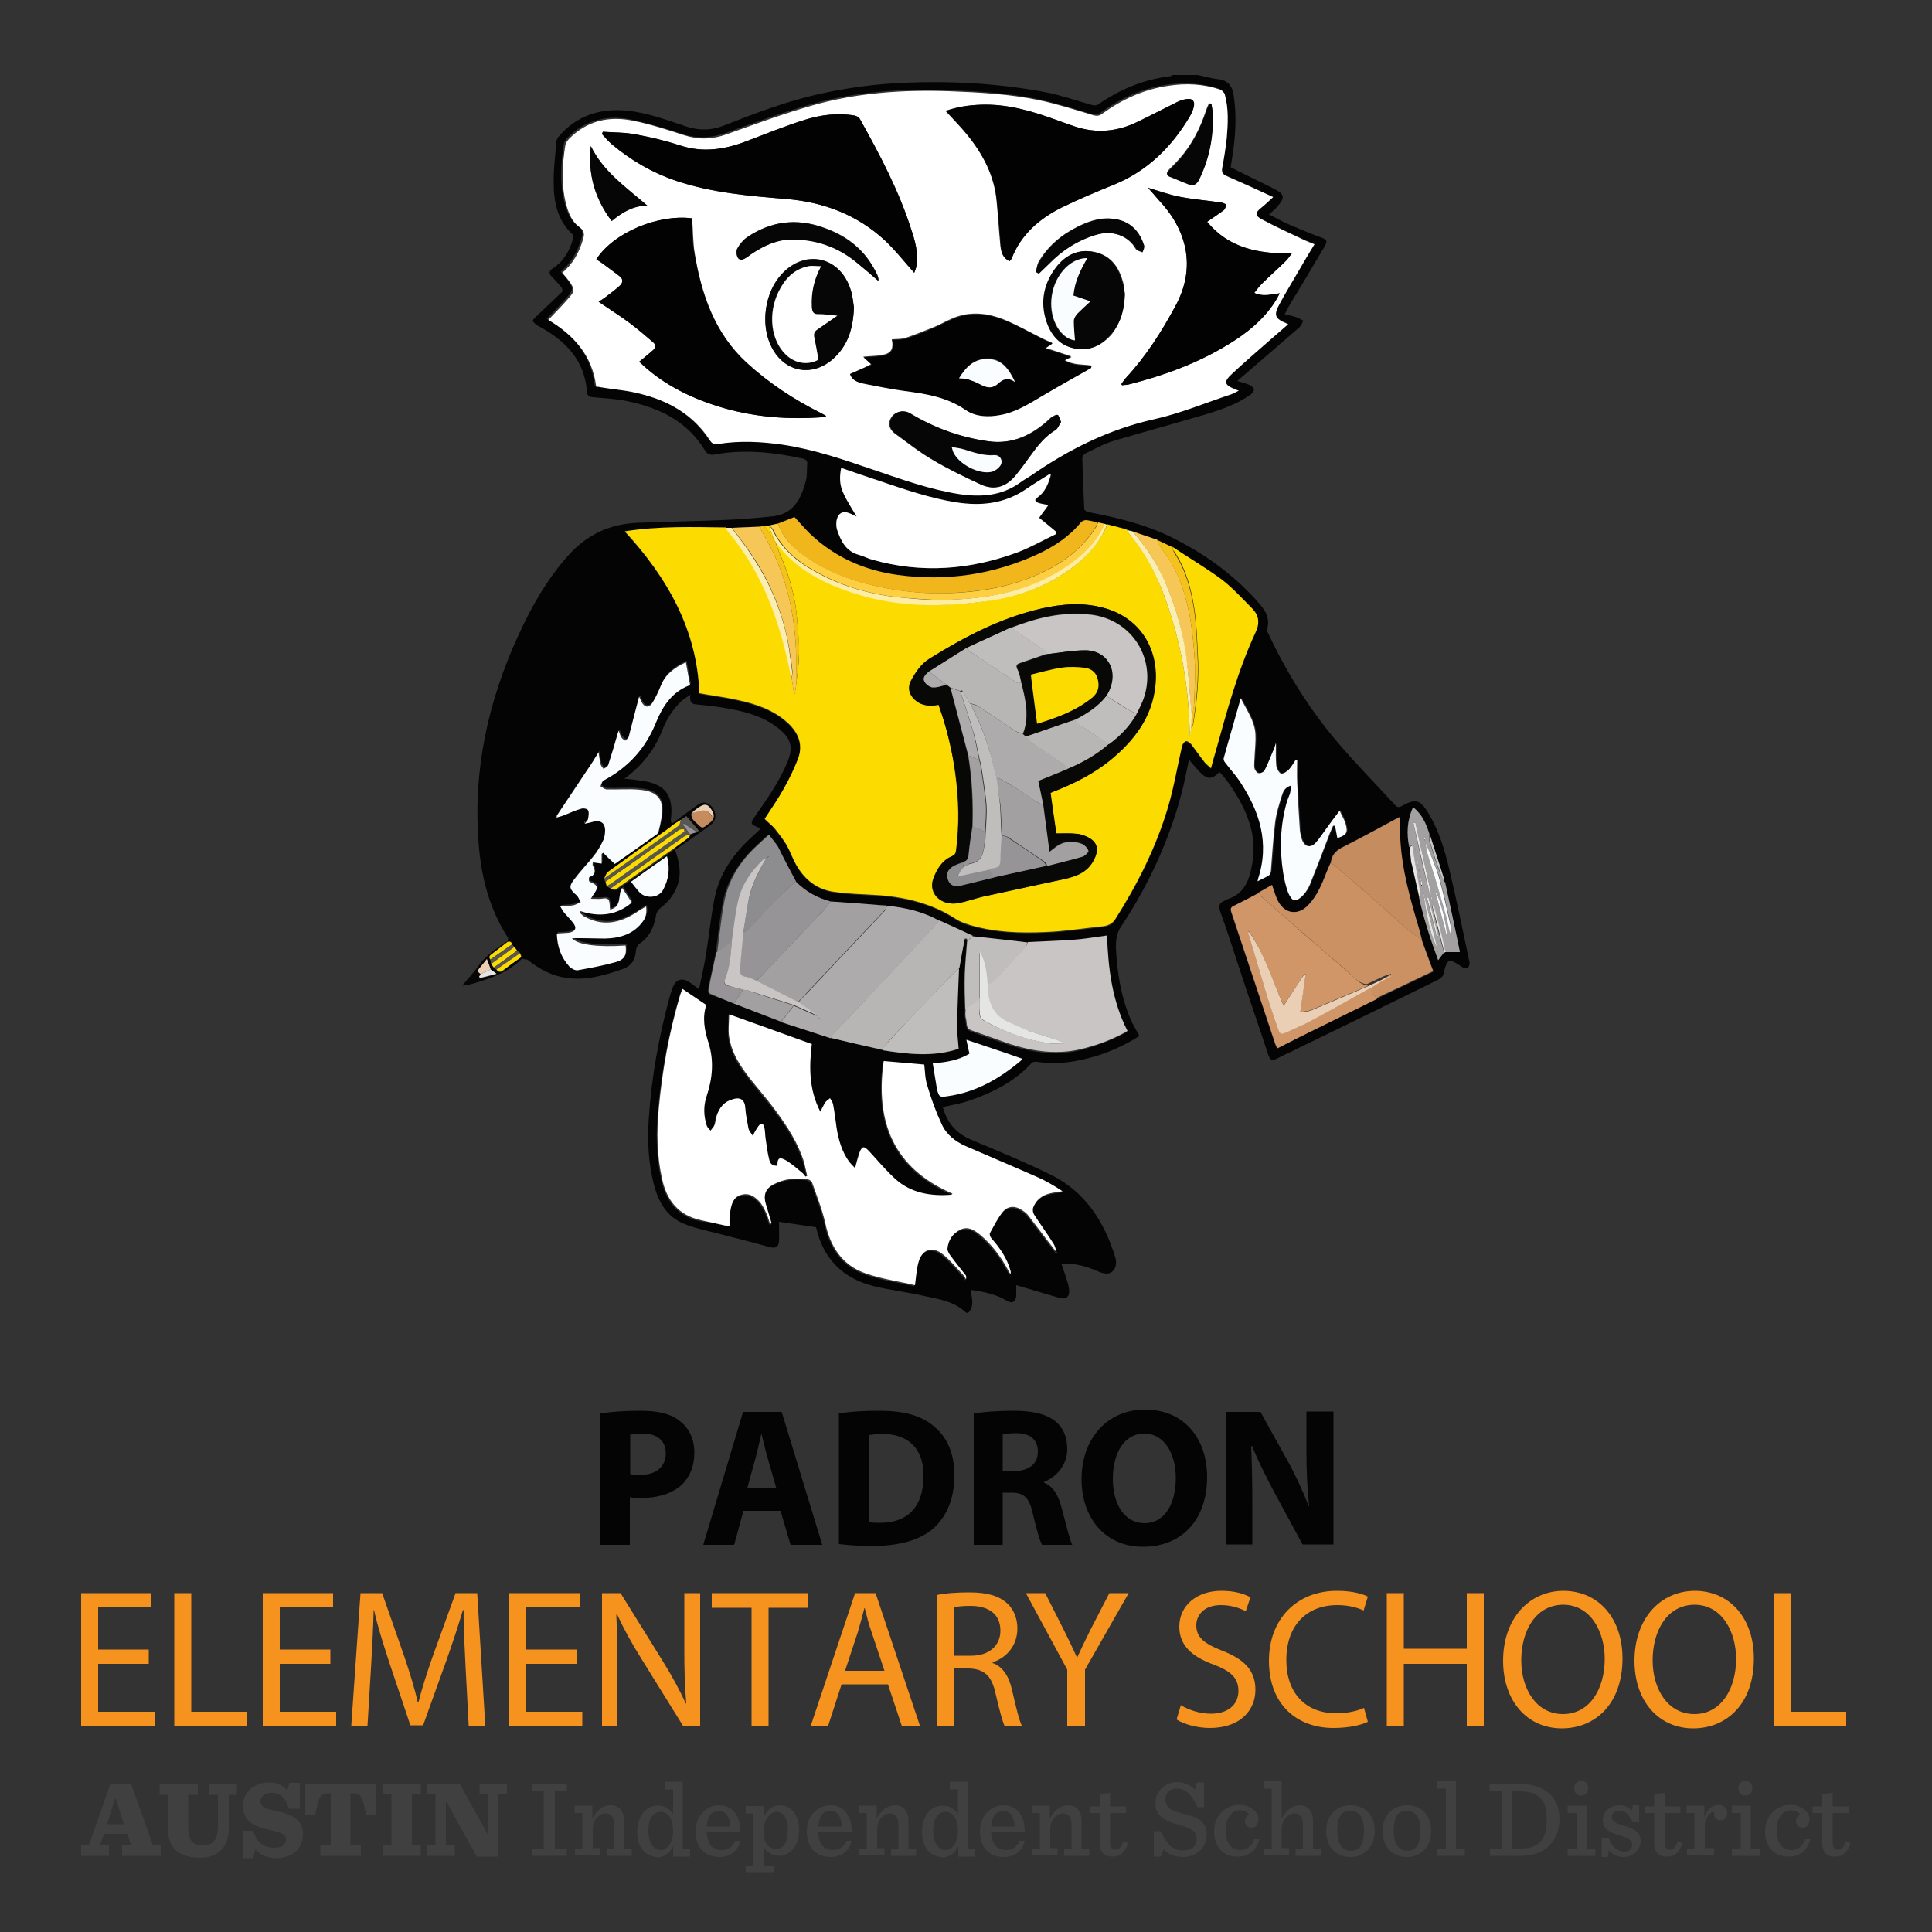 <?xml version="1.0" encoding="utf-8"?>
<!-- Generator: Adobe Illustrator 21.1.0, SVG Export Plug-In . SVG Version: 6.00 Build 0)  -->
<svg version="1.1" id="Layer_1" xmlns="http://www.w3.org/2000/svg" xmlns:xlink="http://www.w3.org/1999/xlink" x="0px" y="0px"
	 viewBox="0 0 500 500" style="enable-background:new 0 0 500 500;" xml:space="preserve">
<rect x="0" y="0" width="500" height="500" fill="#333333" stroke="none"/>
<style type="text/css">
	.st0{fill:#040404;}
	.st1{fill:#F6921E;}
	.st2{fill:#404041;}
	.st3{fill-rule:evenodd;clip-rule:evenodd;fill:#040404;}
	.st4{fill-rule:evenodd;clip-rule:evenodd;fill:#060606;}
	.st5{fill-rule:evenodd;clip-rule:evenodd;fill:#FFFFFF;}
	.st6{fill-rule:evenodd;clip-rule:evenodd;fill:#FCDC00;}
	.st7{fill-rule:evenodd;clip-rule:evenodd;fill:#C8C5C4;}
	.st8{fill-rule:evenodd;clip-rule:evenodd;fill:#FAFDFF;}
	.st9{fill-rule:evenodd;clip-rule:evenodd;fill:#CB9163;}
	.st10{fill-rule:evenodd;clip-rule:evenodd;fill:#D09668;}
	.st11{fill-rule:evenodd;clip-rule:evenodd;fill:#AEABAC;}
	.st12{fill-rule:evenodd;clip-rule:evenodd;fill:#B8B5B5;}
	.st13{fill-rule:evenodd;clip-rule:evenodd;fill:#F1B61C;}
	.st14{fill-rule:evenodd;clip-rule:evenodd;fill:#A2A0A1;}
	.st15{fill-rule:evenodd;clip-rule:evenodd;fill:#C48C5F;}
	.st16{fill-rule:evenodd;clip-rule:evenodd;fill:#969497;}
	.st17{fill-rule:evenodd;clip-rule:evenodd;fill:#8D8C8E;}
	.st18{fill-rule:evenodd;clip-rule:evenodd;fill:#C0BEBD;}
	.st19{fill-rule:evenodd;clip-rule:evenodd;fill:#FFCF42;}
	.st20{fill-rule:evenodd;clip-rule:evenodd;fill:#F6C757;}
	.st21{fill-rule:evenodd;clip-rule:evenodd;fill:#FDEEA4;}
	.st22{fill-rule:evenodd;clip-rule:evenodd;fill:#FBEEB2;}
	.st23{fill-rule:evenodd;clip-rule:evenodd;fill:#F5C21B;}
	.st24{fill-rule:evenodd;clip-rule:evenodd;fill:#585651;}
	.st25{fill-rule:evenodd;clip-rule:evenodd;fill:#E5E5E3;}
	.st26{fill-rule:evenodd;clip-rule:evenodd;fill:#EACFB5;}
	.st27{fill-rule:evenodd;clip-rule:evenodd;fill:#020202;}
	.st28{fill-rule:evenodd;clip-rule:evenodd;fill:#080806;}
</style>
<g id="Text">
	<g>
		<path class="st0" d="M155.5,365.8c2.4-0.4,5.7-0.7,10.3-0.7c4.7,0,8.1,0.9,10.3,2.8c2.2,1.7,3.6,4.6,3.6,8c0,3.4-1.1,6.2-3.1,8.2
			c-2.6,2.5-6.5,3.6-11,3.6c-1,0-1.9-0.1-2.6-0.2v12.3h-7.6V365.8z M163.1,381.5c0.7,0.2,1.5,0.2,2.6,0.2c4.1,0,6.6-2.1,6.6-5.6
			c0-3.2-2.2-5.1-6-5.1c-1.6,0-2.6,0.2-3.2,0.3V381.5z"/>
		<path class="st0" d="M192.4,391l-2.4,8.8H182l10.3-34.4h10l10.5,34.4h-8.2L202,391H192.4z M200.9,385.1l-2.1-7.3
			c-0.6-2-1.2-4.6-1.7-6.6H197c-0.5,2-1,4.6-1.6,6.6l-2,7.3H200.9z"/>
		<path class="st0" d="M217.2,365.8c2.8-0.5,6.5-0.7,10.3-0.7c6.4,0,10.6,1.2,13.8,3.7c3.5,2.7,5.7,6.9,5.7,13
			c0,6.6-2.4,11.1-5.6,13.9c-3.6,3-9,4.4-15.6,4.4c-4,0-6.8-0.3-8.7-0.5V365.8z M224.9,393.9c0.7,0.2,1.7,0.2,2.7,0.2
			c6.9,0.1,11.4-3.8,11.4-12.1c0.1-7.2-4.1-10.9-10.6-10.9c-1.7,0-2.8,0.2-3.5,0.3V393.9z"/>
		<path class="st0" d="M252,365.8c2.5-0.4,6.1-0.7,10.2-0.7c5,0,8.5,0.8,10.9,2.7c2,1.6,3.1,4,3.1,7.2c0,4.4-3.1,7.4-6,8.5v0.2
			c2.4,1,3.7,3.3,4.5,6.4c1.1,3.9,2.1,8.4,2.8,9.7h-7.8c-0.6-1-1.4-3.8-2.4-8c-0.9-4.3-2.4-5.5-5.5-5.5h-2.3v13.5H252V365.8z
			 M259.5,380.7h3c3.8,0,6.1-1.9,6.1-5c0-3.2-2.1-4.8-5.6-4.8c-1.9,0-2.9,0.2-3.5,0.3V380.7z"/>
		<path class="st0" d="M312.4,382.2c0,11.3-6.7,18.1-16.6,18.1c-10,0-15.9-7.7-15.9-17.5c0-10.3,6.5-18,16.4-18
			C306.8,364.8,312.4,372.7,312.4,382.2z M288,382.7c0,6.7,3.1,11.5,8.2,11.5c5.2,0,8.1-5,8.1-11.7c0-6.2-2.9-11.5-8.2-11.5
			C291,371,288,376,288,382.7z"/>
		<path class="st0" d="M317.3,399.8v-34.4h8.9l7,12.6c2,3.6,4,7.9,5.5,11.8h0.1c-0.5-4.5-0.7-9.2-0.7-14.4v-10.1h7v34.4h-8
			l-7.2-13.3c-2-3.7-4.2-8.1-5.9-12.2l-0.2,0.1c0.2,4.5,0.3,9.4,0.3,15v10.4H317.3z"/>
	</g>
	<g>
		<path class="st1" d="M38.5,430.6H25.4V443H40v3.7H21v-34.4h18.2v3.7H25.4v10.9h13.1V430.6z"/>
		<path class="st1" d="M45.1,412.3h4.4V443h14.4v3.7H45.1V412.3z"/>
		<path class="st1" d="M85.6,430.6H72.4V443h14.6v3.7h-19v-34.4h18.2v3.7H72.4v10.9h13.1V430.6z"/>
		<path class="st1" d="M120.5,431.6c-0.2-4.8-0.6-10.6-0.5-14.9h-0.2c-1.2,4-2.6,8.3-4.3,13.1l-6,16.7h-3.3l-5.5-16.4
			c-1.6-4.9-3-9.3-3.9-13.4h-0.1c-0.1,4.3-0.4,10.1-0.7,15.2l-0.9,14.8h-4.2l2.4-34.4h5.6l5.8,16.6c1.4,4.2,2.6,8,3.4,11.6h0.2
			c0.9-3.5,2.1-7.3,3.6-11.6l6-16.6h5.6l2.1,34.4h-4.3L120.5,431.6z"/>
		<path class="st1" d="M149.2,430.6h-13.1V443h14.6v3.7h-19v-34.4H150v3.7h-13.9v10.9h13.1V430.6z"/>
		<path class="st1" d="M155.8,446.7v-34.4h4.8l10.8,17.4c2.5,4,4.5,7.7,6.1,11.2l0.1-0.1c-0.4-4.6-0.5-8.8-0.5-14.1v-14.4h4.1v34.4
			h-4.4L166,429.3c-2.4-3.8-4.6-7.8-6.3-11.5l-0.2,0.1c0.2,4.3,0.3,8.5,0.3,14.2v14.7H155.8z"/>
		<path class="st1" d="M194.5,416.1h-10.3v-3.8h25v3.8h-10.3v30.6h-4.4V416.1z"/>
		<path class="st1" d="M217.8,435.9l-3.5,10.8h-4.5l11.5-34.4h5.3l11.5,34.4h-4.7l-3.6-10.8H217.8z M228.9,432.4l-3.3-9.9
			c-0.8-2.2-1.3-4.3-1.8-6.3h-0.1c-0.5,2-1.1,4.1-1.7,6.2l-3.3,10H228.9z"/>
		<path class="st1" d="M242.4,412.8c2.2-0.5,5.4-0.7,8.4-0.7c4.7,0,7.7,0.9,9.8,2.8c1.7,1.5,2.7,3.9,2.7,6.5c0,4.5-2.8,7.6-6.4,8.8
			v0.2c2.6,0.9,4.2,3.4,5,6.9c1.1,4.8,1.9,8.1,2.6,9.4h-4.5c-0.5-1-1.3-3.9-2.3-8.2c-1-4.7-2.8-6.5-6.8-6.7h-4.1v14.9h-4.4V412.8z
			 M246.8,428.5h4.5c4.7,0,7.6-2.6,7.6-6.5c0-4.4-3.2-6.4-7.8-6.4c-2.1,0-3.6,0.2-4.3,0.4V428.5z"/>
		<path class="st1" d="M276.2,446.7v-14.6l-10.7-19.8h5l4.8,9.5c1.3,2.6,2.3,4.7,3.4,7.1h0.1c1-2.2,2.1-4.5,3.4-7.1l4.9-9.5h5
			l-11.3,19.8v14.7H276.2z"/>
		<path class="st1" d="M305.6,441.3c2,1.2,4.8,2.2,7.8,2.2c4.5,0,7.1-2.4,7.1-5.9c0-3.2-1.8-5.1-6.4-6.8c-5.5-2-8.9-4.9-8.9-9.8
			c0-5.4,4.4-9.3,10.9-9.3c3.5,0,6,0.8,7.5,1.7l-1.2,3.6c-1.1-0.6-3.4-1.6-6.4-1.6c-4.6,0-6.4,2.8-6.4,5.2c0,3.2,2.1,4.8,6.7,6.6
			c5.7,2.2,8.6,5.1,8.6,10.1c0,5.3-3.9,9.9-11.8,9.9c-3.3,0-6.8-1-8.6-2.2L305.6,441.3z"/>
		<path class="st1" d="M354,445.6c-1.6,0.8-4.8,1.6-8.9,1.6c-9.5,0-16.7-6.1-16.7-17.4c0-10.8,7.2-18.1,17.6-18.1
			c4.2,0,6.9,0.9,8,1.5l-1.1,3.6c-1.7-0.8-4-1.4-6.8-1.4c-7.9,0-13.2,5.2-13.2,14.2c0,8.4,4.8,13.8,13,13.8c2.7,0,5.4-0.6,7.1-1.4
			L354,445.6z"/>
		<path class="st1" d="M363.3,412.3v14.4h16.3v-14.4h4.4v34.4h-4.4v-16.1h-16.3v16.1h-4.4v-34.4H363.3z"/>
		<path class="st1" d="M419.9,429.2c0,11.8-7.1,18.1-15.7,18.1c-8.9,0-15.2-7-15.2-17.5c0-10.9,6.7-18.1,15.7-18.1
			C413.9,411.8,419.9,419,419.9,429.2z M393.7,429.7c0,7.4,3.9,13.9,10.8,13.9c6.9,0,10.8-6.5,10.8-14.3c0-6.8-3.5-14-10.8-14
			C397.3,415.4,393.7,422.2,393.7,429.7z"/>
		<path class="st1" d="M453.9,429.2c0,11.8-7.1,18.1-15.7,18.1c-8.9,0-15.2-7-15.2-17.5c0-10.9,6.7-18.1,15.7-18.1
			C447.9,411.8,453.9,419,453.9,429.2z M427.7,429.7c0,7.4,3.9,13.9,10.8,13.9c6.9,0,10.8-6.5,10.8-14.3c0-6.8-3.5-14-10.8-14
			C431.3,415.4,427.7,422.2,427.7,429.7z"/>
		<path class="st1" d="M459,412.3h4.4V443h14.4v3.7H459V412.3z"/>
	</g>
	<path class="st2" d="M33,474.6h-6.1l-1,3h2.3v2.7H21v-2.7h2l5.6-16h5.3l5.7,16h2v2.7h-10v-2.7h2.3L33,474.6z M27.7,472.1h4.4
		l-2.2-6.7h-0.1L27.7,472.1z"/>
	<path class="st2" d="M43.5,473.6v-9.1h-2.2v-2.7h9.9v2.7h-2.5v8.6c0,3.4,1.4,4.5,3.8,4.5c1.2,0,2.1-0.3,2.8-1
		c0.7-0.8,1.1-2.1,1.1-4v-8.1h-2.3v-2.7h7.2v2.7h-2.1v8.9c0,4-2.2,7.4-7.5,7.4C46.1,480.7,43.5,478.1,43.5,473.6"/>
	<path class="st2" d="M62.7,473.8h2.8c0.9,2.9,2.5,4.4,5.6,4.4c1.9,0,2.9-0.9,2.9-2.2c0-1.5-1.6-1.8-4.5-2.5
		c-3.1-0.7-6.6-1.8-6.6-6.1c0-3.8,3.1-6.1,6.7-6.1c2.2,0,3.8,0.8,4.7,2.1l0.6-2h2.7v6.7h-2.8c-0.9-2.8-2.2-4.1-4.6-4.1
		c-1.9,0-2.8,1.1-2.8,2.2c0,1.6,1.8,2,4.6,2.6c3,0.7,6.4,1.8,6.4,5.9c0,3.7-2.8,6.2-6.9,6.2c-2.4,0-4.4-1-5.4-2.3l-0.6,2.3h-2.7
		V473.8z"/>
	<path class="st2" d="M82.9,477.6h2.7v-13.5h-0.5c-2.2,0-2.6,0.7-3.5,5.5h-2.6v-7.8h18.3v7.8h-2.6c-0.9-4.8-1.3-5.5-3.5-5.5h-0.5
		v13.5h2.7v2.7H82.9V477.6z"/>
	<polygon class="st2" points="99,477.6 101.3,477.6 101.3,464.4 99,464.4 99,461.7 108.9,461.7 108.9,464.4 106.6,464.4 
		106.6,477.6 108.9,477.6 108.9,480.3 99,480.3 	"/>
	<polygon class="st2" points="115.6,466.4 115.4,466.4 115.4,477.6 117.7,477.6 117.7,480.3 110.6,480.3 110.6,477.6 112.7,477.6 
		112.7,464.4 110.6,464.4 110.6,461.7 119,461.7 126.1,474.5 126.4,474.5 126.4,464.4 124.1,464.4 124.1,461.7 131.2,461.7 
		131.2,464.4 129,464.4 129,480.5 123.4,480.5 	"/>
	<polygon class="st2" points="137.7,478.4 140.7,478.4 140.7,463.6 137.7,463.6 137.7,461.7 146.7,461.7 146.7,463.6 143.6,463.6 
		143.6,478.4 146.7,478.4 146.7,480.3 137.7,480.3 	"/>
	<path class="st2" d="M148.7,478.4h2v-9.2h-2v-1.9h4.6v3.3c1.4-2.4,2.9-3.4,4.8-3.4c2,0,3.4,1.5,3.4,4v7.2h2v1.9h-6.5v-1.9h1.9v-6.2
		c0-1-0.2-1.8-0.7-2.3c-0.4-0.4-0.9-0.6-1.5-0.6c-1.5,0-3.3,1.6-3.3,4.1v4.9h1.9v1.9h-6.5V478.4z"/>
	<path class="st2" d="M166.7,479.2c-1.2-1.2-1.8-3.1-1.8-5.1c0-2.1,0.7-4.2,1.9-5.4c0.9-0.9,2.1-1.4,3.5-1.4c1.9,0,3.1,0.9,3.9,2.3
		v-6.5H172v-2h4.7v17.5h1.9v1.9h-4.4v-2.7c-0.9,1.9-2.5,2.9-4.1,2.9C168.8,480.5,167.5,480,166.7,479.2 M174.2,473.8
		c0-2.6-1-4.9-3.2-4.9c-2,0-3.2,1.8-3.2,4.9c0,3.2,1.5,5,3.2,5C172.6,478.8,174.2,477,174.2,473.8"/>
	<path class="st2" d="M182.9,474c0.1,3.2,1.4,4.8,3.9,4.8c1.5,0,2.7-0.7,3.5-2.4h1.3c-0.7,2.8-2.7,4.2-5.5,4.2
		c-3.9,0-6.1-2.8-6.1-6.6c0-3.9,2.6-6.8,6.2-6.8c3.8,0,5.5,3.4,5.4,6.9H182.9z M182.9,472.7h6.1c-0.2-2.4-1-4-2.9-4
		C184.3,468.6,183.1,469.8,182.9,472.7"/>
	<path class="st2" d="M193,482.8h2v-13.5h-2v-1.9h4.6v3c0.9-2.3,2.6-3.2,4.3-3.2c1.3,0,2.4,0.5,3.2,1.4c1.2,1.2,1.7,3,1.7,5.1
		c0,2.1-0.7,4.1-1.9,5.2c-0.9,0.9-2,1.4-3.2,1.4c-1.9,0-3.3-1-4.1-2.4v4.9h2.7v1.9H193V482.8z M203.9,473.5c0-3.1-1.3-4.6-3-4.6
		c-1.6,0-3.3,2.1-3.3,5c0,2.6,1.1,4.6,3.2,4.6C202.8,478.5,203.9,476.8,203.9,473.5"/>
	<path class="st2" d="M211.7,474c0.1,3.2,1.4,4.8,3.9,4.8c1.5,0,2.7-0.7,3.5-2.4h1.3c-0.7,2.8-2.7,4.2-5.5,4.2
		c-3.9,0-6.1-2.8-6.1-6.6c0-3.9,2.6-6.8,6.2-6.8c3.8,0,5.5,3.4,5.4,6.9H211.7z M211.8,472.7h6.1c-0.2-2.4-1-4-2.9-4
		C213.1,468.6,212,469.8,211.8,472.7"/>
	<path class="st2" d="M222.3,478.4h2v-9.2h-2v-1.9h4.6v3.3c1.4-2.4,2.9-3.4,4.8-3.4c2,0,3.4,1.5,3.4,4v7.2h2v1.9h-6.5v-1.9h1.9v-6.2
		c0-1-0.2-1.8-0.7-2.3c-0.4-0.4-0.9-0.6-1.5-0.6c-1.5,0-3.3,1.6-3.3,4.1v4.9h1.9v1.9h-6.5V478.4z"/>
	<path class="st2" d="M240.4,479.2c-1.2-1.2-1.8-3.1-1.8-5.1c0-2.1,0.7-4.2,1.9-5.4c0.9-0.9,2.1-1.4,3.5-1.4c1.9,0,3.1,0.9,3.9,2.3
		v-6.5h-2.1v-2h4.7v17.5h1.9v1.9h-4.4v-2.7c-0.9,1.9-2.5,2.9-4.1,2.9C242.4,480.5,241.2,480,240.4,479.2 M247.9,473.8
		c0-2.6-1-4.9-3.2-4.9c-2,0-3.2,1.8-3.2,4.9c0,3.2,1.5,5,3.2,5C246.3,478.8,247.9,477,247.9,473.8"/>
	<path class="st2" d="M256.5,474c0.1,3.2,1.4,4.8,3.9,4.8c1.5,0,2.7-0.7,3.5-2.4h1.3c-0.7,2.8-2.7,4.2-5.5,4.2
		c-3.9,0-6.1-2.8-6.1-6.6c0-3.9,2.6-6.8,6.2-6.8c3.8,0,5.5,3.4,5.4,6.9H256.5z M256.5,472.7h6.1c-0.2-2.4-1-4-2.9-4
		C257.9,468.6,256.8,469.8,256.5,472.7"/>
	<path class="st2" d="M267.1,478.4h2v-9.2h-2v-1.9h4.6v3.3c1.4-2.4,2.9-3.4,4.8-3.4c2,0,3.4,1.5,3.4,4v7.2h2v1.9h-6.5v-1.9h1.9v-6.2
		c0-1-0.2-1.8-0.7-2.3c-0.4-0.4-0.9-0.6-1.5-0.6c-1.5,0-3.3,1.6-3.3,4.1v4.9h1.9v1.9h-6.5V478.4z"/>
	<path class="st2" d="M287.3,464v3.5h4.1v1.7h-4.1v7.6c0,1.3,0.4,1.9,1.5,1.9c0.8,0,1.4-0.7,1.9-2.2l1.2,0.5c-0.7,2.5-2.2,3.5-4,3.5
		c-2.2,0-3.3-1.3-3.3-3.4v-7.9h-2.5v-1.7h2.5v-3.2L287.3,464z"/>
	<path class="st2" d="M298.6,473.9h1.7c2,3.8,3.3,5,5.9,5c2.2,0,3.5-1.1,3.5-3.1c0-2.3-2.4-2.9-4.8-3.6c-2.8-0.8-5.9-1.8-5.9-5.6
		c0-2.8,2.3-5.4,5.7-5.4c1.5,0,3.5,0.7,4.5,2l0.6-1.9h1.8v6.4h-1.7c-1.7-3.7-3.3-4.8-5.4-4.8c-1.8,0-2.9,1.1-2.9,2.8
		c0,2.5,2.4,3.1,5,3.8c2.8,0.7,5.7,1.6,5.7,5.3c0,3.2-2.6,5.8-6.1,5.8c-2,0-4-0.7-5.1-2l-0.7,1.9h-1.8V473.9z"/>
	<path class="st2" d="M314.2,474c0-4,2.8-6.9,6.6-6.9c2.8,0,4.9,1.9,4.9,3.6c0,1.3-0.6,2.3-1.8,2.3c-1.1,0-1.7-0.8-1.7-1.7
		c0-0.8,0.6-1.5,1.1-1.7c-0.4-0.6-1.2-1.1-2.5-1.1c-1.9,0-3.6,1.8-3.6,5.2c0,3.2,1.4,5.1,3.9,5.1c1.5,0,2.8-0.9,3.5-2.8h1.3
		c-0.7,2.9-2.7,4.5-5.5,4.5C316.5,480.6,314.2,477.8,314.2,474"/>
	<path class="st2" d="M327.1,478.4h2v-15.5h-2v-2h4.6v9.7c1.4-2.4,2.9-3.4,4.7-3.4c2,0,3.4,1.5,3.4,4v7.2h2v1.9h-6.5v-1.9h1.9v-6.2
		c0-1-0.2-1.8-0.7-2.3c-0.4-0.4-0.9-0.6-1.5-0.6c-1.5,0-3.3,1.6-3.3,4.1v4.9h1.9v1.9h-6.5V478.4z"/>
	<path class="st2" d="M343.2,473.9c0-3.9,2.5-6.7,6.3-6.7c3.9,0,6.3,2.7,6.3,6.6c0,3.9-2.5,6.8-6.3,6.8
		C345.6,480.6,343.2,477.8,343.2,473.9 M353,473.8c0-3.6-1.4-5.2-3.6-5.2c-2.2,0-3.3,1.6-3.3,5.2c0,3.6,1.4,5.2,3.6,5.2
		C351.8,479,353,477.4,353,473.8"/>
	<path class="st2" d="M357.8,473.9c0-3.9,2.5-6.7,6.3-6.7c3.9,0,6.3,2.7,6.3,6.6c0,3.9-2.5,6.8-6.3,6.8
		C360.2,480.6,357.8,477.8,357.8,473.9 M367.6,473.8c0-3.6-1.4-5.2-3.6-5.2c-2.2,0-3.3,1.6-3.3,5.2c0,3.6,1.4,5.2,3.6,5.2
		C366.4,479,367.6,477.4,367.6,473.8"/>
	<polygon class="st2" points="371.9,478.4 374.2,478.4 374.2,462.9 371.9,462.9 371.9,460.9 376.8,460.9 376.8,478.4 379.1,478.4 
		379.1,480.3 371.9,480.3 	"/>
	<path class="st2" d="M385.5,478.4h3.1v-14.8h-3.1v-1.9h7.8c6.8,0,10.3,3.7,10.3,9c0,5.1-3.1,9.6-10,9.6h-8V478.4z M393.6,478.4
		c4.6,0,6.7-2.1,6.7-7.7c0-4.9-2.1-7.1-7-7.1h-1.9v14.8H393.6z"/>
	<path class="st2" d="M405.7,478.4h2.3v-9.2h-2.3v-1.9h4.9v11.1h2.3v1.9h-7.2V478.4z M407.4,462.8c0-1.1,0.7-1.9,1.8-1.9
		c1.1,0,1.8,0.7,1.8,1.9c0,1.1-0.7,1.9-1.8,1.9C408.1,464.7,407.4,464,407.4,462.8"/>
	<path class="st2" d="M414.6,475.7h1.7c0.7,2.1,2.3,3.5,4,3.5c1.5,0,2.1-0.8,2.1-1.8c0-1.1-0.9-1.7-3.3-2.4c-3-0.9-4.3-1.9-4.3-4
		c0-2.1,1.8-3.8,4.4-3.8c1.3,0,2.5,0.5,3.1,1.5l0.3-1.5h1.6v4.4h-1.7c-0.9-1.9-1.7-3-3.4-3c-1,0-2,0.6-2,1.6c0,1.1,1,1.7,3.2,2.3
		c2.9,0.8,4.3,1.8,4.3,4c0,1.9-1.7,4.1-4.5,4.1c-1.6,0-2.9-0.7-3.7-1.7l-0.3,1.7h-1.6V475.7z"/>
	<path class="st2" d="M430.8,464v3.5h4.1v1.7h-4.1v7.6c0,1.3,0.4,1.9,1.5,1.9c0.8,0,1.4-0.7,1.9-2.2l1.2,0.5c-0.7,2.5-2.2,3.5-4,3.5
		c-2.2,0-3.3-1.3-3.3-3.4v-7.9h-2.5v-1.7h2.5v-3.2L430.8,464z"/>
	<path class="st2" d="M436.5,478.4h2v-9.2h-2v-1.9h4.6v3c0.6-2.2,2.3-3.2,3.7-3.2c1.4,0,2.2,1,2.2,2.2c0,1-0.7,1.8-1.7,1.8
		c-1,0-1.7-0.6-1.7-1.7c0-0.1,0-0.3,0.1-0.5c-1.2-0.1-2.1,1.4-2.5,3.1v6.3h2.4v1.9h-7V478.4z"/>
	<path class="st2" d="M448.2,478.4h2.3v-9.2h-2.3v-1.9h4.9v11.1h2.3v1.9h-7.2V478.4z M449.9,462.8c0-1.1,0.7-1.9,1.8-1.9
		c1.1,0,1.8,0.7,1.8,1.9c0,1.1-0.7,1.9-1.8,1.9C450.6,464.7,449.9,464,449.9,462.8"/>
	<path class="st2" d="M456.8,474c0-4,2.8-6.9,6.6-6.9c2.8,0,4.9,1.9,4.9,3.6c0,1.3-0.6,2.3-1.8,2.3c-1.1,0-1.7-0.8-1.7-1.7
		c0-0.8,0.6-1.5,1.1-1.7c-0.4-0.6-1.2-1.1-2.5-1.1c-1.9,0-3.6,1.8-3.6,5.2c0,3.2,1.4,5.1,3.9,5.1c1.5,0,2.8-0.9,3.5-2.8h1.3
		c-0.7,2.9-2.7,4.5-5.5,4.5C459.1,480.6,456.8,477.8,456.8,474"/>
	<path class="st2" d="M474.3,464v3.5h4.1v1.7h-4.1v7.6c0,1.3,0.4,1.9,1.5,1.9c0.8,0,1.4-0.7,1.9-2.2l1.2,0.5c-0.7,2.5-2.2,3.5-4,3.5
		c-2.2,0-3.3-1.3-3.3-3.4v-7.9h-2.5v-1.7h2.5v-3.2L474.3,464z"/>
</g>
<g id="Mascot">
	<g>
		<path class="st3" d="M250,339.7c-3-2.9-7-3.5-10.8-4.3c-4.3-1-8.7-1.5-12.9-2.5c-8.2-2-13.3-7.2-15.1-15.3
			c-3.2-0.5-6.3-0.9-9.6-1.4c0,1.5,0.1,3.3,0,5.1c-0.1,1.4-0.9,1.8-2.2,1.5c-4.7-1.3-9.4-2.5-14.1-3.7c-2.8-0.7-5.7-1.3-8.3-2.4
			c-4.5-1.8-6.6-5.7-7.8-10.2c-1.4-5.6-1.7-11.3-1.3-17c0.7-10.7,2.6-21.2,5.4-31.5c0.3-0.9,0.5-1.8,0.9-2.7
			c0.7-1.7,2.2-2.3,3.9-1.3c0.9,0.5,1.7,1.2,2.8,2c0.6-2.8,1.2-5.5,1.7-8.3c0.8-4.9,1.3-9.8,2.2-14.6c1.2-6.7,4.8-12,9.8-16.5
			c0.6-0.6,1.3-1.2,1.9-1.8c0.1-0.1,0.1-0.2,0.2-0.4c-0.1-0.1-0.2-0.2-0.3-0.2c-2.3-0.9-2.3-1.1-0.9-3.1c3.1-4.4,6.2-8.9,8.3-13.9
			c1.5-3.7,1.1-6.1-2.6-8.9c-3.6-2.8-7.8-4-12.1-4.8c-2.9-0.6-5.9-0.9-8.9-1.2c-1.4-0.1-1.8-0.8-1.5-2.5c-1,0.7-1.8,1.1-2.4,1.7
			c-2.3,2.2-3.9,4.8-5,7.7c-1.9,4.8-5,8.7-9,11.8c-0.2,0.1-0.4,0.3-0.7,0.5c1.9,0.2,3.6,0.4,5.4,0.7c5.9,1.1,7.3,4.5,6.6,10.1
			c0,0.3,0.2,0.7,0.3,1c0.1,0.1,0.2,0.2,0.4,0.2c-0.4,0.3-0.8,0.6-1.1,0.9c-5.2,3.7-10.5,7.4-15.6,11.2c-0.5,0.4-0.7,1.1-1,1.7
			c0.1,0.3,0.2,0.6,0.3,1c0.1,0.4,0.2,0.8,0.3,1.2c0.4,0.2,0.7,0.4,1.1,0.6c0.9,0.7,1.5,0.1,2.2-0.4c4.7-3.3,9.5-6.6,14.2-10
			c0,0.2,0,0.3,0.1,0.5c0.9,2.6,1.5,5.3,0.8,8.1c-0.8,2.8-2.4,5-4.8,6.8c-0.5,0.4-0.9,1.1-1,1.7c-0.5,3.1-1.7,5.7-4.4,7.5
			c-0.4,0.3-0.7,1-0.8,1.5c-0.1,2.4-1.1,4.2-3.5,5c-4.6,1.6-9.3,3-14.3,2.3c-3.9-0.5-7.1-2.2-10.1-4.6c-0.3-0.3-0.9-0.2-1.3-0.3
			c-0.1-0.1-0.2-0.2-0.3-0.3c-0.1-0.3-0.2-0.7-0.3-1c-0.3-0.2-0.5-0.4-0.8-0.6c-0.2-0.3-0.5-0.7-0.7-1c-0.2-0.2-0.4-0.5-0.6-0.7
			c-0.2-0.7-0.5-0.9-1.1-0.5c-0.1-0.1-0.2-0.2-0.3-0.3c0.1-0.4,0.3-1,0.1-1.2c-4.7-7.3-6.8-15.4-7.5-23.9
			c-1.6-19.2,2.4-37.3,10.4-54.6c3.4-7.4,7.4-14.4,12.9-20.5c4.8-5.3,10.7-8,17.7-8.3c7.3-0.3,14.6-0.4,21.9-0.7
			c4.5-0.2,9-0.5,13.4-1c5.4-0.7,7.2-4.8,8.4-9.3c0.3-1.3,0.2-2.8,0.3-4.2c0.1-0.8-0.3-1.2-1.1-1.4c-7.7-1.7-15.5-2.5-23.3-1
			c-0.5,0.1-1.5-0.3-1.8-0.7c-4.5-7.7-11.6-11.3-20-13.1c-3.1-0.7-6.2-0.8-9.3-1.1c-1-0.1-1.4-0.4-1.5-1.4
			c-0.6-8.4-5.8-13.4-12.7-17.1c-0.5-0.3-1.2-0.8-1.3-1.3c0-0.4,0.7-0.9,1.2-1.4c2.1-2,4.2-4,6.3-6c0.2-0.2,0.2-0.9-0.1-1.2
			c-0.7-0.9-1.6-1.9-2.4-2.7c-0.9-0.8-0.9-1.5,0.1-2.2c2.8-1.8,4.4-4.5,5.3-7.7c0.1-0.3,0.1-0.9-0.1-1.1c-3.8-3.5-4.9-8.2-4.9-13.1
			c-0.1-3.7,0.4-7.3,0.7-11c0-0.4,0.3-0.9,0.6-1.3c4.6-5.3,10.5-7.3,17.4-6.7c5.4,0.5,10.4,2.4,15.5,4.1c3.4,1.1,6.5,1.1,9.8-0.2
			c8.1-3.2,16.3-6.3,24.8-8.2c7.3-1.6,14.7-2.6,22.1-2.9c12.3-0.5,24.5,0.2,36.6,2.5c4,0.8,8,2.2,11.9,3.3c0.4,0.1,1.1,0.1,1.4-0.1
			c5.7-4,12-6.6,18.9-7.4c0.1,0,0.2-0.2,0.3-0.3c2.2,0,4.5,0,6.7,0c1.8,0.4,3.5,0.9,5.3,1.1c2.7,0.3,3.7,2,4,4.4
			c0.7,4.6,0.5,9.2-0.1,13.8c-0.2,1.5-0.5,3.1-0.7,4.6c3.8,1.9,7.7,3.8,11.5,5.7c2.3,1.2,2.6,2.1,0.8,4.2c-0.6,0.8-1.4,1.4-2.4,2.3
			c1.9,0.9,3.5,1.9,5.2,2.6c2.6,1.1,5.2,2.2,7.9,3.2c2.1,0.8,2.2,1,1,3c-2.8,4.7-5.6,9.5-8.5,14.2c-0.5,0.8-0.9,1.7-1.5,2.8
			c1.1,0.3,2.1,0.5,3,0.8c0.6,0.2,1.2,0.6,1.8,0.9c-0.3,0.5-0.5,1.2-0.9,1.6c-5.3,4.6-10.6,9.2-16.2,14c1.2,0.4,2.2,0.6,3.1,1
			c0.5,0.2,1.1,0.7,1.2,1.1c0.1,0.4-0.4,1.1-0.8,1.4c-3.4,2.4-7.3,3.8-11.2,5c-8.1,2.4-16.2,4.6-24.3,7c-2.6,0.8-4.9,2.1-7.4,3.3
			c-0.3,0.2-0.7,0.7-0.7,1.1c0.1,4.4,0.3,8.8,0.5,13.2c0,0.3,0.6,0.7,0.9,0.8c7.4,1.4,14.6,3.1,21.4,6.4c8.4,4.1,16,9.5,22.3,16.5
			c1.9,2.1,3.7,4.3,2.7,7.5c-0.1,0.3,0.2,0.8,0.4,1.2c4.7,10,10.5,19.3,17.6,27.7c4.8,5.7,10.1,11,15.1,16.5c0.6,0.7,1,0.7,1.8,0.3
			c3.6-2,4.7-1.7,6.9,1.9c2.7,4.5,4.2,9.5,5.4,14.6c1.9,7.9,3.5,15.9,5.2,23.9c0.1,0.4-0.1,1.2-0.4,1.4c-0.4,0.2-1.2,0.1-1.6-0.2
			c-3.4-2.3-3.8-2.2-4.7,1.8c-0.1,0.6-0.7,1.2-1.3,1.5c-12.6,6.2-25.2,12.4-37.8,18.5c-1.3,0.6-2.6,1.2-3.9,1.9
			c-1.5,0.7-1.8,0.6-2.4-1c-2.3-7-4.7-13.9-7-20.9c-1.8-5.4-3.5-10.8-5.4-16.1c-0.5-1.4-0.3-2.2,1.1-2.8c0.3-0.1,0.5-0.3,0.8-0.4
			c4.5-1.4,5.7-5.2,6.4-9.3c1.3-7.5-1.5-13.9-5.6-20c-0.6-0.9-1.3-1.7-1.9-2.5c-0.3-0.4-0.6-0.7-1-1.1c-2,2-3.1,2-5.1,0
			c-0.9-1-1.8-2-2.8-3.2c-0.5,2.3-0.9,4.5-1.4,6.7c-3.2,13.1-8.7,25.2-16.1,36.4c-1.3,1.9-1.4,3.6-1.4,5.6
			c0.3,6.4,1.3,12.6,3.8,18.5c0.6,1.4,1.5,2.8,2.3,4.3c-4.1,2.6-8.6,4.6-13.4,5.8c-4.3,1.1-8.7,1.6-13.1,0.9c-0.5-0.1-1.1,0-1.4,0.3
			c-4.5,4.9-10.2,7.7-16.3,9.8c-2.1,0.7-4.4,1.1-6.7,1.6c1,3.8,3.2,6.6,7,8.3c7.1,3,14.2,5.9,21.1,9.3c8.8,4.4,13.7,12.1,16.5,21.2
			c0.7,2.3-0.3,4.2-2.1,4.3c-0.9,0-1.8-0.3-2.6-0.7c-2.9-1.2-5.9-2.1-9.2-1.8c0.6,1.6,1.1,3.2,1.6,4.8c0.2,0.7,0.4,1.5,0.4,2.3
			c0,1.6-1,2.1-2.5,1.7c-3.7-1.1-7.5-2.2-11.2-3.3c0,1.1,0,1.9,0,2.7c-0.1,1.6-1.1,2.2-2.5,1.3c-2.8-1.7-6-2.3-9.3-2.8
			c0.3,2.2,1.1,4.4-0.8,6.1C250.3,339.7,250.2,339.7,250,339.7z M364.8,220c0.1,0.6,0.2,1.2,0.2,1.7c0,0.4,0.1,0.8,0.1,1.1
			c0.1,0.3,0.2,0.5,0.2,0.8c0.7,3,1.3,5.9,2,8.9c1.2,5.4,2.9,10.6,4.9,16c0.6-0.8,1.1-1.4,1.5-2c0.1,0,0.2,0,0.3-0.1
			c1.2,0,2.5,0,3.8,0c0,0.2,0,0,0-0.1c-1.3-6-2.5-11.9-3.8-17.9c0-0.2-0.3-0.3-0.4-0.4c0-0.2,0.2-0.4,0.1-0.5
			c-1.2-3.9-2.5-7.7-3.7-11.6c-0.8-2.6-1.8-5-4.2-6.9c-1.6,3.5-1.7,6.9-1,10.3C364.8,219.5,364.8,219.7,364.8,220z M197.8,136.1
			c-0.4,0.1-0.8,0.1-1.2,0.2c-2.4,0.1-4.8,0.2-7.2,0.3c-0.5,0-1,0-1.5,0.1c-8.6-0.1-17.2-0.4-26.2,1c11.2,12,18.7,25.4,19.3,41.9
			c3.4,0.6,6.6,1,9.7,1.7c4.7,1,9.3,2.5,13,5.8c2.9,2.7,4.3,5.9,2.7,9.8c-1,2.5-2.2,5-3.5,7.3c-1.5,2.7-3.3,5.2-5,7.9
			c0.9,0.8,1.9,1.5,2.6,2.5c1.1,1.4,2.2,2.8,3.1,4.3c0.9,1.6,1.5,3.4,2.4,5c2.2,3.9,5.5,6.5,9.9,7.1c3.4,0.5,6.9,0.6,10.4,0.8
			c7.6,0.4,14.8,2.1,21.2,6.3c1.1,0.7,2.3,1.2,3.6,1.5c6.4,1.9,13,2.1,19.6,1.8c5-0.2,9.9-0.9,14.9-1.5c1.2-0.1,2.3-0.6,3-1.8
			c5.8-9.1,10.7-18.7,13.7-29.1c1.5-5.1,2.4-10.5,3.6-15.7c0.1-0.5,0.6-1.2,1-1.3c0.3-0.1,1,0.4,1.4,0.8c1.2,1.5,2.3,3.1,3.5,4.7
			c0.4,0.5,1,0.9,1.6,1.5c0.5-1.6,0.8-2.9,1.2-4.3c2.9-10.4,5.7-20.9,10.3-30.8c1.2-2.5,0.9-4.4-0.8-6.2c-2.6-2.6-5.1-5.4-8-7.6
			c-4-3.1-8.4-5.6-12.7-8.4l0,0c-0.1-0.1-0.3-0.1-0.4-0.2c-1.2-0.6-2.4-1.1-3.6-1.7l-0.1,0c-0.1,0-0.3-0.1-0.4-0.1
			c-1.9-0.7-3.9-1.3-5.8-2c-0.5-0.1-0.9-0.2-1.4-0.3l0,0c-0.2-0.1-0.4-0.2-0.5-0.2c-1.5-0.4-3.1-0.8-4.6-1.2
			c-0.2-0.1-0.4-0.1-0.6-0.2c-0.6-0.1-1.2-0.3-1.9-0.4c-1-0.2-2-0.5-3-0.6c-0.4,0-1.1,0.2-1.3,0.5c-3,3.7-6.8,6.2-11,8.2
			c-11.6,5.4-23.8,7.2-36.4,5.5c-8.7-1.1-16.4-4.5-22.8-10.7c-1.4-1.4-2.8-2.9-4-4.3c-1.5,0.6-2.9,1.1-4.3,1.7
			c-0.8,0.2-1.6,0.3-2.4,0.5l0,0C198.5,136,198.2,136.1,197.8,136.1z M189.9,259.7c4.1,1.6,8.1,3.1,12.2,4.7
			c4.3,1.4,8.6,2.8,12.9,4.2c4.5,1.1,8.9,2.1,13.4,3.2c6.6,1.1,13.1,1.8,19.6-0.3c-0.1-2.2-0.4-4.2-0.4-6.2
			c0.1-4.9,0.3-9.8,0.5-14.6c0.5-2.5,1-5.1,1.4-7.6c0.2,0,0.3,0,0.5,0c0.1,0.2,0.1,0.4,0.2,0.6c-0.2,2.8-0.5,5.6-0.6,8.4
			c-0.1,3,0.1,6.1,0.1,9.1c0,0.9-0.1,1.9,0.1,2.7c0.3,1-0.1,2.4,1.3,3c3,1.1,6,2.2,9,3.2c6.9,2.4,13.8,3.4,21,1.3
			c3.6-1.1,7.1-2.4,10.5-4.3c-4-7.8-5-16.2-5.3-24.7c-3,0.4-5.9,0.8-8.7,1.1c-3.9,0.3-7.8,0.4-11.8,0.6c-4.7-0.5-9.5-1-14.2-1.6
			c-2.9-1.3-5.8-2.6-8.7-4c-4.1-2.5-8.7-3.5-13.5-3.9c-0.4,0-0.8-0.1-1.1-0.1c-4.5-0.3-8.9-0.7-13.4-1c-3.5-0.8-6.5-2.5-9-5.1
			c-1.6-3-3.2-6-4.9-9c-0.6-1.1-1.5-2.1-2.4-3.2c-1.1,1-2,1.8-2.8,2.6c-4.5,4.1-7.7,9-8.8,15c-0.8,4.3-1.2,8.6-1.8,12.9
			c-0.7,3.2-1.4,6.3-2,9.5c-0.1,0.4,0.2,1.1,0.5,1.2C185.8,258.1,187.9,258.9,189.9,259.7z M325.8,227.9c0.9-0.4,1.9-0.8,2.7-1.4
			c0.3-0.2,0.5-0.8,0.6-1.2c0.4-4.2,0.6-8.4,1.1-12.6c0.3-2.3,1-4.5,1.7-6.8c0.3-1.1,0.7-2.2,2.4-2.7c-0.1,0.9-0.2,1.6-0.3,2.2
			c-0.2,0.6-0.5,1.2-0.7,1.8c-1.8,6.2-2,12.4-1,18.7c0.3,1.7,0.7,3.4,1.3,5.1c0.3,0.8,1,1.9,1.6,1.9c0.7,0.1,1.7-0.7,2.3-1.4
			c0.7-0.8,1.3-1.7,1.7-2.7c1.8-4.4,3.5-8.9,5.2-13.4c0.2-0.6,0.5-1.2,0.8-1.8c0.2,0,0.3,0,0.5,0c0.2,1.1,0.4,2.1,0.6,3.2
			c2.4-0.7,2.8-1.4,2.1-3.8c-0.3-1-0.8-1.9-1.5-3.3c-1.3,1.8-2.4,3.3-3.5,4.7c-0.9,1.2-1.7,2.5-2.7,3.6c-1.4,1.5-2.9,1.1-3.6-0.9
			c-0.2-0.7-0.5-1.5-0.5-2.3c-0.3-4.2-0.5-8.3-0.7-12.5c-0.1-1.9,0-3.8,0-5.7c-0.1,0-0.3,0-0.4,0c-0.5,0.8-1,1.7-1.7,2.4
			c-0.6,0.5-1.5,1.2-2.1,1.1c-0.5-0.1-1.1-1.2-1.2-2c-0.2-1.8-0.1-3.6-0.1-5.9c-0.4,1-0.6,1.6-0.8,2.2c-0.7,1.6-1.3,3.2-2.1,4.8
			c-0.2,0.5-1.2,0.9-1.6,0.8c-0.5-0.1-1-0.9-1.1-1.4c-0.1-1.1,0-2.2,0.1-3.3c0.1-1.8,0.3-3.6,0.2-5.4c-0.2-3.4-2.2-6.1-3.8-9.3
			c-1.5,5.3-3,10.4-4.4,15.5c-0.1,0.4,0.2,0.9,0.4,1.2c1.2,1.5,2.5,3,3.6,4.6c5.3,7.8,8,16.2,4.8,25.7c0,0.1,0,0.2,0,0.3
			C325.6,228,325.7,228,325.8,227.9z M368,243.3c-0.3-0.9-0.5-1.9-0.8-2.8c-2.3-7.6-4.5-15.3-4.9-23.4c-0.1-1.9,0-3.7,0-5.7
			c-0.5,0.2-0.9,0.4-1.4,0.7c-4.5,2.4-9,4.9-13.6,7.2c-1.9,0.9-2.8,2.2-3,4.2c-0.3,0.7-0.6,1.4-0.9,2.1c-1.3,3.1-2.5,6.2-4.8,8.7
			c-2.7,2.8-6.2,2.3-7.9-1.1c-0.6-1.3-1-2.7-1.5-4.1c-1.1,0.7-2.3,1.3-3.5,2c-2.1,1.1-4.3,2.3-6.4,3.3c-0.8,0.4-1,0.8-0.7,1.7
			c3.8,11.4,7.6,22.8,11.4,34.2c0.1,0.3,0.3,0.6,0.5,1c3.9-2,7.8-3.9,11.6-5.8c4.7-2.3,9.5-4.7,14.2-7c4.9-2.3,9.7-4.7,14.7-7
			C370,248.6,369,245.9,368,243.3z M144.2,211.2c0.7-0.2,1.5-0.5,2.2-0.7c1.4-0.5,2.8-1.2,4.2-1.6c0.5-0.1,1.6,0.1,1.8,0.4
			c0.3,0.6,0.1,1.5,0,2.2c-0.1,0.4-0.5,0.7-0.9,1.3c1-0.3,1.7-0.5,2.5-0.6c1.6-0.3,2.7,0.4,2.8,2.1c0,0.9-0.1,2-0.5,2.8
			c-0.7,1.4-1.5,2.8-2.5,4.1c-1.6,2.1-3.5,3.9-5,6c-1.5,1.9-1.2,2.6,0.6,4.1c0.5,0.4,0.8,1.2,1.1,1.8c-0.7,0.3-1.3,0.7-2,0.8
			c-1,0.2-2,0.2-3.3,0.3c0.5,0.7,0.7,1.2,1,1.6c0.7,0.9,1.5,1.6,2.2,2.5c1.2,1.4,0.8,2.4-1,2.7c-1,0.2-2,0.2-3.1,0.2
			c0.1,3.3,1.1,6.2,3.3,8.6c0.5,0.5,1.4,1,2.1,0.9c3.3-0.6,6.6-1.2,9.8-2.1c2.4-0.6,2.9-1.8,2.6-4.3c-7.3,0.4-12.5-0.2-13.9-1.9
			c0.9,0,1.7,0,2.5,0c2,0,4.1,0.2,6.1,0.1c3.9-0.1,7.4-1.2,9.9-4.6c0.8-1.1,1-2.1,0.7-3.7c-0.7,0.4-1.2,0.7-1.7,1
			c-4.3,3-8.8,4.4-13.9,1.8c-0.5-0.3-1-0.8-1.5-1.1c0-0.2,0.1-0.3,0.1-0.5c4.9,1.6,9.4,1.1,13.3-2.2c-0.8-1.2-1.6-2.4-2.5-3.8
			c-1.2,1.8,0.1,4.9-3.1,5.6c0-0.4,0-0.8-0.1-1.1c-0.1-1.7-0.5-1.9-2.1-1.7c-0.8,0.1-1.6,0-2.8,0c0.6-0.9,0.8-1.3,1.1-1.7
			c0.8-1,0.7-1.8-0.6-2.3c-0.3-0.1-0.8-0.2-0.9-0.5c-0.1-0.3-0.1-1.1,0-1.1c1.7-0.6,1.5-1.7,0.9-3c-0.1-0.2,0-0.4,0-0.8
			c0.8,0.1,1.5,0.2,2.3,0.3c0-1,0-1.7,0-2.5c0.1-0.1,0.3-0.2,0.4-0.3c1,0.9,1.9,1.8,3,2.9c3.5-2.5,7.2-5.1,10.9-7.7
			c0.2-0.1,0.3-0.3,0.4-0.6c0.3-1.2,0.6-2.4,0.8-3.7c0.7-4.5-1-6.8-5.6-7.2c-2.9-0.3-5.8,0-8.7-0.1c-0.5,0-1-0.5-1.5-0.8
			c0.3-0.5,0.4-1.3,0.8-1.5c6.4-3.4,10.8-8.4,13.6-15.1c1.6-4.1,4.1-7.9,8.8-9.6c-0.4-1.9-0.7-3.8-1.1-5.9c-3,1.4-5.4,3.1-6.5,6.1
			c-0.6,1.5-1.3,2.9-2.1,4.3c-1,1.5-2.2,1.4-2.9-0.2c-0.2-0.3-0.3-0.7-0.6-1.3c-0.4,1.5-0.7,2.6-1,3.8c-0.6,2.2-1.1,4.4-1.7,6.6
			c-0.1,0.4-0.6,0.7-0.9,1c-0.3-0.3-0.7-0.6-1-0.9c-0.3-0.5-0.4-1-0.7-1.7c-0.1,0.3-0.1,0.4-0.2,0.6c-0.8,2.8-1.6,5.6-2.5,8.3
			c-0.1,0.4-0.8,0.7-1.2,1c-0.3-0.4-0.7-0.8-0.8-1.3c-0.2-0.9-0.3-1.8-0.5-3c-1.1,1.8-2,3.3-3,4.7c-2.6,3.9-5.2,7.8-7.8,11.7
			c0,0.1,0,0.2,0,0.3C144.1,211.4,144.1,211.3,144.2,211.2z M271.7,122.7c-2,1.3-4.1,2.5-6.1,3.9c-5.5,3.8-11.6,4.4-18.1,3.4
			c-6.8-1.1-13.2-3.3-19.7-5.5c-3.3-1.1-6.7-2.3-10-3.4c-0.5,2.4-0.4,4.6,0.6,6.6c0.9,2,2.2,3.8,3.4,6c-0.7-0.3-1.2-0.6-1.7-0.8
			c-1.9-0.8-3.2-0.1-3.5,1.8c-0.1,0.7-0.2,1.6,0.1,2.3c1,3,2.3,5.6,5.7,6.6c1.1,0.3,2.2,0.8,3.3,1.2c12.9,3.7,25.6,2.7,38.1-2
			c3.3-1.2,6.4-3,9.6-4.6c0-0.2,0-0.4,0-0.6c-1.4-1.1-2.8-2.3-4.4-3.6c0.7-1,1.6-2.1,2.4-3.3c-1-0.2-1.9-0.3-2.7-0.6
			c-0.7-0.2-1-0.7-0.2-1.3c2-1.4,2.9-3.6,3.5-5.8c0-0.1,0.1-0.2,0.1-0.4C271.9,122.7,271.8,122.7,271.7,122.7z M329.5,51
			c-4.3-2-8.3-3.9-12.4-5.7c-1-0.4-1.4-0.9-1.2-2.1c0.5-2.6,0.9-5.3,1.2-7.9c0.3-3.7,0.5-7.5-0.5-11.1c-0.1-0.5-0.7-1.1-1.2-1.3
			c-4.4-1.4-8.8-1.6-13.4-1c-6.3,0.9-12,3.5-17.1,7.2c-0.8,0.6-1.4,0.6-2.4,0.4c-4.7-1.4-9.3-2.9-14.1-3.9c-7.7-1.6-15.5-2-23.3-2.3
			c-11.9-0.4-23.8,0.4-35.3,3.7c-7.4,2.1-14.7,4.8-22,7.4c-3.7,1.3-7.3,1.5-11.1,0.3c-4.3-1.4-8.6-2.7-13-3.7
			c-6.3-1.4-12.2-0.1-16.9,4.7c-0.4,0.4-0.8,1-0.9,1.6c-0.8,5.1-1.1,10.1,0.2,15.2c0.6,2.3,1.5,4.6,3.5,6c1.3,0.9,1.3,1.8,0.9,3.1
			c-1,3.4-2.6,6.4-5.4,8.7c0.7,0.8,1.4,1.5,1.9,2.3c1.3,1.9,1.4,2.4-0.1,4.1c-1.7,2-3.6,3.9-5.4,5.8c6.6,3.9,11.5,9.2,12.4,17.3
			c0.4,0,0.7,0.1,1,0.1c3.4,0.5,7,0.8,10.3,1.7c7.4,1.9,13.8,5.5,18.1,12c0.6,0.9,1.2,1.1,2.2,1c5.6-0.9,11.1-0.6,16.7,0.2
			c8,1.2,15.6,3.8,23.2,6.4c7.4,2.5,14.8,5.3,22.6,6.4c5.6,0.8,10.8,0.4,15.6-3c0.9-0.6,1.9-1.2,2.8-1.8c9.8-6.8,20.1-12,31.9-14.6
			c6.9-1.5,13.4-4.3,20.1-6.5c0.6-0.2,1.1-0.5,1.8-0.9c-0.5-0.2-0.7-0.3-0.9-0.3c-2.9-1.2-3.1-2-0.8-4.1c3.3-3,6.6-5.9,9.9-8.8
			c1.5-1.3,3-2.6,4.6-4c-3.5-1.5-3.9-2.3-2.1-5.5c1.5-2.8,3.2-5.5,4.8-8.3c1.3-2.3,2.7-4.5,4.1-6.9c-0.8-0.3-1.6-0.6-2.3-0.9
			c-3.8-1.8-7.6-3.5-11.3-5.5c-1.9-1-1.8-1.8-0.1-3.1C327.5,52.9,328.4,52.1,329.5,51z M188.8,317.4c0-1.3-0.1-2.5,0-3.6
			c0.3-1.9,0.8-3.8,2.9-4.3c2.1-0.6,3.7,0.6,5,2.2c0.5,0.7,1,1.5,1.3,2.3c0.4,1,0.7,2,1.1,3c0.1,0,0.3-0.1,0.4-0.1
			c-0.5-1.7-0.9-3.3-1.5-5c-0.8-2.3-0.2-4,2-5.1c2.8-1.5,5.8-1.8,8.9-1.3c0.4,0.1,1,0.5,1.1,0.9c1.2,3.5,2.6,6.9,3.4,10.5
			c1.3,6.1,4.4,10.8,10.3,12.9c4.2,1.5,8.7,2.1,12.9,3.1c0.3-2.2,0.4-4.1,0.9-5.9c0.9-3.4,3.6-4.3,6.3-2.1c1.9,1.6,3.5,3.5,5.3,5.4
			c0.3,0.3,0.5,0.7,0.7,1.1c0.2-0.5,0.1-0.8-0.1-1.1c-1.3-1.8-2.7-3.5-4.1-5.3c-0.3-0.4-0.6-1-0.6-1.5c0.2-2.3,1.3-4.1,3.4-5
			c1.9-0.9,3.6,0.1,5,1.3c3.1,2.6,5.5,5.8,7.4,9.4c0.2,0.3,0.3,0.6,0.5,0.8c0.1-0.4,0.1-0.7,0-0.9c-0.9-3.2-2.7-5.8-4.9-8.3
			c-0.3-0.3-0.6-1.1-0.4-1.4c0.9-1.8,1.9-3.6,3.1-5.2c1.4-1.9,3.4-2,5.4-0.6c0.6,0.4,1.1,0.9,1.6,1.5c2.4,3.1,4.8,6.2,7.2,9.4
			c-0.3-0.8-0.5-1.7-0.9-2.4c-1.6-2.5-3.4-4.9-5-7.5c-0.3-0.5-0.4-1.3-0.2-1.8c0.7-1.9,2.2-3.1,4.1-3.6c1.1-0.3,2.3-0.4,3.5-0.6
			c-2.1-1.4-4.3-2.7-6.6-3.7c-6.1-2.7-12.3-5.3-18.5-8c-2.7-1.2-5-3-6.2-5.7c-1.5-3.2-2.6-6.5-3.7-9.9c-0.6-1.8-0.6-3.7-0.8-5.5
			c-3.5-0.3-6.9-0.6-10.5-0.9c-2.2,15.7,2.6,27.7,17.8,34.3c-0.1,0.2-0.2,0.3-0.3,0.3c-5.3,0.4-10.4-0.4-14.5-4.1
			c-2.4-2.2-4.5-4.7-6.7-7.1c-1.4-1.5-1.9-1.5-2.6,0.4c-0.4,1.2-0.7,2.5-1.1,3.9c-0.6-0.7-1.1-1.1-1.5-1.6c-2-2.6-2.8-5.7-3.3-8.9
			c-0.3-2-0.5-4-0.9-6c-0.1-0.6-0.5-1.1-0.8-1.6c-0.4,0.4-1,0.8-1.3,1.2c-0.4,0.6-0.8,1.4-1.2,2.3c-3-5.8-2.9-11.7-2.2-17.5
			c-7.1-2.6-14.1-5.1-21.4-7.7c0,2-0.2,3.9,0,5.8c0.7,4.6,3.3,8.2,6.1,11.7c2,2.5,4.1,4.9,6,7.5c3.1,4.1,5.8,8.4,7.3,13.3
			c0.4,1.2,0.6,2.4,0.8,3.5c-0.1,0.1-0.3,0.1-0.4,0.2c-0.3-0.3-0.6-0.7-0.9-1c-1.3-1.1-2.6-2.2-4-3.1c-1.9-1.1-2.4-0.7-2.4,1.3
			c-1.1,0-1.7-0.3-2.1-1.5c-0.5-1.9-0.7-3.9-1-5.8c-0.1-0.9-0.1-1.8-0.3-2.7c-0.2-1.1-0.9-1.1-1.5-0.3c-0.5,0.7-0.8,1.4-1.5,2.5
			c-0.5-0.8-1-1.3-1.1-1.9c-0.4-1.7-0.7-3.4-0.8-5.1c-0.1-2.2-1.2-3.1-3.3-2.4c-2.1,0.7-3.4,2.2-4.1,4.2c-0.3,0.8-0.3,1.7-0.6,2.5
			c-0.2,0.5-0.7,1-1,1.4c-0.3-0.4-0.8-0.8-1-1.3c-0.8-2.6-0.9-5.1,0-7.7c1.5-4.5,1.9-9.1,0.5-13.6c-1.1-3.4-1.7-6.6-0.6-9.9
			c-2.1-1.4-4.2-2.8-6.2-4.2c-0.2,0.6-0.5,1.2-0.6,1.7c-2.8,9.6-4.6,19.3-5.5,29.2c-0.6,6.1-0.5,12.1,0.8,18.1
			c1.2,5.7,4.3,9.7,10.2,10.9C183.9,316.3,186.3,316.8,188.8,317.4z M241.4,275.2c0.4,2.3,0.7,4.5,1.1,6.6c0.5,2,0.7,2.1,2.7,1.8
			c7.3-1.1,13.5-4.5,19-9.2c0.2-0.1,0.3-0.4,0.3-0.5c-4.8-1.6-9.5-3.2-14.4-4.9c0.3,1.3,0.5,2.4,0.8,3.6
			C248.1,274.3,245,274.9,241.4,275.2z M172.6,221.6c-3.3,2.3-6.3,4.5-9.3,6.6c0.7,0.9,1.3,1.7,2,2.5c1.6,1.9,5.1,1.8,6.3-0.4
			C173,227.7,173.5,224.8,172.6,221.6z M151.4,212.9C151.4,212.9,151.4,212.9,151.4,212.9c0-0.1,0-0.2-0.1-0.2c0,0-0.1,0.1-0.1,0.1
			C151.2,212.9,151.3,212.9,151.4,212.9z"/>
		<path class="st4" d="M134.9,247.7c0.1,0.1,0.2,0.2,0.3,0.3c-3.7,3.7-8.4,5.3-13.3,6.7c-0.7,0.2-1.5,0.3-2.3,0.4l0,0
			c1.4-1.7,2.9-3.3,4.2-5.1c1.9-2.7,4.6-4.5,7.3-6.3c0.1,0.1,0.2,0.2,0.3,0.3c-1.3,1-2.6,2-3.9,3c-0.5,0.4-1.1,0.7-0.5,1.5
			c0.1,0.4,0.1,0.7,0.2,1.1c0.2,0.3,0.5,0.6,0.7,1c0.2,0.2,0.5,0.4,0.7,0.5c0.5,0.7,1.1,0.6,1.7,0.1
			C131.7,249.9,133.3,248.8,134.9,247.7z M127,250.9c-0.3-0.9-0.6-1.7-1-2.7c-0.9,1.1-1.7,2.1-2.5,3.1c0.3,0.3,0.6,0.6,0.9,0.8
			c-0.1,0.2-0.2,0.5-0.4,0.7c0.1,0.1,0.1,0.2,0.2,0.4c1.4-0.4,2.7-0.7,4.3-1.1C127.9,251.5,127.4,251.2,127,250.9z"/>
		<path class="st4" d="M174.5,220.1c0-0.2,0-0.3-0.1-0.5c1.2-0.9,2.5-1.8,3.7-2.7c0.2-0.2,0.3-0.6,0.5-0.9l-0.1,0
			c0.6-0.2,1.2-0.4,1.7-0.6c0.6-0.3,0.6-0.5,0.1-1c-1-1-1.8-2-2.8-3.2c0.2,0,0.2,0,0.1,0c-0.5,0.3-1,0.7-1.5,1
			c-0.7,0.4-1.3,0.9-2,1.3c-0.1-0.1-0.2-0.2-0.4-0.2c2.3-1.7,4.6-3.4,7-5.1c1.3-0.9,2.7-0.5,3.7,0.8c1.1,1.5,1,3.4-0.5,4.5
			C180.9,215.7,177.7,217.9,174.5,220.1z M184.5,210.2c-1.2-2.3-1.9-2.5-4-1.1c-0.5,0.4-1,0.8-1.5,1.2c-0.4,1.8,1.1,2.5,2.1,3.5
			c0.8,0.9,1.4,0,2-0.4C184.1,212.7,185.1,211.8,184.5,210.2z"/>
		<path class="st4" d="M119.6,255.1c0,0,0,0.1,0,0.1c0,0,0,0,0,0C119.6,255.1,119.6,255.1,119.6,255.1L119.6,255.1z"/>
		<path class="st5" d="M329.5,51c-1.2,1.1-2,1.9-3,2.7c-1.7,1.3-1.8,2.1,0.1,3.1c3.7,2,7.5,3.7,11.3,5.5c0.7,0.3,1.4,0.6,2.3,0.9
			c-1.4,2.3-2.8,4.6-4.1,6.9c-1.6,2.8-3.3,5.5-4.8,8.3c-1.8,3.2-1.5,4.1,2.1,5.5c-1.6,1.4-3.1,2.7-4.6,4c-3.3,2.9-6.7,5.8-9.9,8.8
			c-2.3,2.1-2.1,2.9,0.8,4.1c0.2,0.1,0.4,0.1,0.9,0.3c-0.8,0.4-1.3,0.7-1.8,0.9c-6.7,2.2-13.3,5-20.1,6.5
			c-11.7,2.6-22.1,7.8-31.9,14.6c-0.9,0.6-1.9,1.1-2.8,1.8c-4.7,3.4-10,3.8-15.6,3c-7.8-1.2-15.2-3.9-22.6-6.4
			c-7.6-2.6-15.2-5.2-23.2-6.4c-5.5-0.8-11.1-1.1-16.7-0.2c-1,0.2-1.6,0-2.2-1c-4.3-6.6-10.7-10.2-18.1-12
			c-3.4-0.9-6.9-1.1-10.3-1.7c-0.3-0.1-0.7-0.1-1-0.1c-1-8.1-5.8-13.4-12.4-17.3c1.8-1.9,3.7-3.8,5.4-5.8c1.5-1.7,1.4-2.2,0.1-4.1
			c-0.6-0.8-1.2-1.5-1.9-2.3c2.8-2.3,4.4-5.3,5.4-8.7c0.4-1.3,0.3-2.2-0.9-3.1c-2-1.4-2.9-3.7-3.5-6c-1.3-5-1-10.1-0.2-15.2
			c0.1-0.6,0.5-1.1,0.9-1.6c4.7-4.8,10.5-6.1,16.9-4.7c4.4,0.9,8.7,2.3,13,3.7c3.8,1.2,7.3,1.1,11.1-0.3c7.3-2.6,14.6-5.3,22-7.4
			c11.5-3.3,23.4-4.1,35.3-3.7c7.8,0.3,15.6,0.7,23.3,2.3c4.8,1,9.4,2.5,14.1,3.9c1,0.3,1.6,0.2,2.4-0.4c5.1-3.7,10.8-6.3,17.1-7.2
			c4.5-0.7,9-0.5,13.4,1c0.5,0.2,1.1,0.8,1.2,1.3c1,3.7,0.8,7.4,0.5,11.1c-0.3,2.7-0.7,5.3-1.2,7.9c-0.2,1.2,0.2,1.6,1.2,2.1
			C321.2,47.2,325.2,49,329.5,51z M236.6,70.6c0.2-0.5,0.5-1.2,0.6-1.9c0.5-3.3-0.4-6.4-1.4-9.4c-3.2-10-8.1-19.2-13.2-28.4
			c-0.3-0.5-0.9-0.9-1.4-1c-4.4-0.8-8.8-0.2-12.9,1.1c-5.1,1.6-10,3.6-15,5.5c-5.7,2.2-11.4,3.1-17.4,1.1c-3.7-1.2-7.5-2.1-11.3-2.8
			c-2.8-0.5-5.7-0.5-8.6-0.7c-0.1,0.2-0.2,0.4-0.2,0.6c0.8,0.9,1.6,1.8,2.5,2.6c5,4.2,10.5,7.4,16.7,9.5c9.2,3.1,18.8,3.9,28.5,4.7
			c9.7,0.8,18.4,4.1,25.6,10.8C231.7,64.8,234,67.7,236.6,70.6z M213.8,107.9c-0.2-0.3-0.2-0.4-0.2-0.4c-0.4-0.2-0.8-0.4-1.1-0.6
			c-7-3.5-13.4-7.7-19.2-13c-8.3-7.6-11.7-17.6-13.5-28.3c-0.5-3-0.4-6-0.7-9.1c-8.6-1.1-20.1,3.6-24.7,10.6
			c0.4,0.3,0.8,0.5,1.2,0.8c1.6,1.2,3.1,2.3,4.7,3.5c1.1,0.8,1.1,1.8,0.1,2.6c-1.1,1-2.3,1.9-3.5,2.8c-0.6,0.5-1.2,0.8-1.9,1.3
			c2.9,2,5.7,3.8,8.3,5.7c2,1.5,3.8,3.1,5.7,4.7c0.8,0.7,0.8,1.4,0.1,2.1c-1.1,1-2.3,1.9-3.6,3c5.7,5.5,12.6,9.1,20.2,11.5
			C194.8,108,204.2,108.7,213.8,107.9z M261.3,67.6c0.2-0.3,0.3-0.4,0.4-0.6c2.5-6.4,7.3-10.5,13.2-13.4c4.3-2.1,8.8-4,13.3-5.8
			c8.7-3.6,14.9-9.8,19.6-17.6c0.4-0.7,0.8-1.5,1-2.3c0.5-1.8-0.3-2.6-2.1-2.2c-0.7,0.1-1.4,0.4-2.1,0.7c-3.4,1.7-6.8,3.5-10.2,5.1
			c-5.3,2.6-10.7,3.1-16.4,1.2c-1.6-0.5-3.2-1.1-4.8-1.7c-6.3-2.3-12.6-4.2-19.4-3.9c-3.1,0.1-6.1,0.5-9.1,1.6
			c1.9,2.1,3.9,4.1,5.6,6.2c4.1,5,7,10.6,7.6,17.1c0.4,3.9,0.6,7.8,1,11.7C259.1,65.3,259.5,66.8,261.3,67.6z M297.1,48.6
			c0.9,1,1.8,2.1,2.8,3.2c7.2,7.6,9.8,17.3,4.3,27.4c-3.6,6.7-7.7,13.1-12.9,18.7c-0.4,0.5-0.8,1-1.1,1.5c0.1,0.1,0.2,0.2,0.2,0.3
			c0.6-0.1,1.1,0,1.7-0.2c9.1-2.3,17.9-5.5,26-10.5c4.6-2.8,8.8-6.2,11.8-10.8c0.4-0.7,0.8-1.4,1.3-2.3c-2.4,0.4-4.4,1-6.6-0.1
			c0.7-0.9,1.3-1.7,2-2.4c2-2,4.1-3.8,6.1-5.8c0.5-0.5,0.9-1.2,1.6-2c-8.7,0.1-16.3-1.4-21.9-8.2c1.5-1.1,2.9-2,4.3-3
			c0.4-0.3,0.5-1,0.7-1.5c-0.5-0.2-0.9-0.5-1.4-0.5c-3.6-0.5-7.2-0.8-10.8-1.5C302.4,50.3,299.7,49.3,297.1,48.6z M220,96.8
			c0.4,1.4,1.7,2,2.9,2.2c3.7,0.7,7.4,1.5,11.1,2c5.5,0.8,11,1.6,15.8,4.9c2.6,1.8,5.9,1.9,9,1.3c4-0.7,7.3-2.9,10.8-4.9
			c4.2-2.5,8.4-4.8,12.6-7.2c0.1,0,0.1-0.2,0.2-0.5c-2.2-0.4-4.5,0-7-1.5c0.7-0.4,1.2-0.6,1.8-0.9c-2.4-0.8-4.4-1.5-6.8-2.2
			c1-0.7,1.5-1,1.9-1.3c-1-0.4-1.9-0.8-2.7-1.2c-3.2-1.6-6.2-3.3-9.5-4.7c-4.6-1.9-9.4-2.4-14.1-0.2c-1.6,0.7-3.1,1.6-4.7,2.2
			c-2.2,0.9-4.5,1.8-6.8,2.6c-1.1,0.4-2.4,0.3-3.7,0.4c0.5,2.6-0.2,3.7-2.7,4.1c-1.1,0.2-2.3,0.2-3.5,0.3c-0.3,0-0.7,0.1-1.2,0.1
			c0.7,0.6,1.2,1.1,2.1,1.9C223.5,95.3,221.8,96,220,96.8z M274.6,109.2c-0.4-0.8-0.5-1.7-1-1.8c-0.4-0.2-1.1,0.4-1.7,0.7
			c-0.1,0.1-0.2,0.2-0.3,0.3c-4.5,4.2-9.7,6.7-16,5.8c-7.1-1-13.8-3.4-20-7.1c-1.7-1-3.7-0.7-4.8,0.7c-1.1,1.5-0.9,3.2,0.9,4.5
			c3.2,2.3,6.3,4.8,9.6,6.7c4,2.4,8.3,4.4,12.5,6.4c3.4,1.5,6.5,0.5,8.8-2.3c1.4-1.7,2.7-3.5,4-5.3c1.8-2.5,3.7-4.8,6.4-6.5
			C273.8,110.9,274.1,109.9,274.6,109.2z M291.1,76.1c-0.1-0.5-0.1-1.6-0.3-2.5c-1-4.2-3.1-7.5-7.6-8.4c-4.3-0.9-7.7,1.1-10.1,4.5
			c-2.9,4.1-3.7,8.7-2.1,13.5c1.2,3.7,3.5,6.3,7.4,7c3.8,0.7,6.9-0.9,9.4-3.8C290,83.5,291,80.2,291.1,76.1z M221,79.5
			c-0.2-1-0.3-2.8-0.8-4.4c-2.7-8.7-11.7-10.8-17.8-4.3c-4.5,4.7-5.7,13.2-2.7,19c3.3,6.4,10.4,7.9,15.8,3.1
			C219.4,89.6,220.8,85.2,221,79.5z M227.3,72.7c0.2-0.9-0.5-2.2-1.2-3.4c-2.9-5.2-7.4-8.5-12.9-10.4c-7-2.5-13.7-1.7-19.9,2.5
			c-1,0.7-1.9,1.8-2.5,2.9c-0.3,0.6-0.2,1.8,0.2,2.4c0.6,0.8,1.6,0.4,2.3-0.2c0.5-0.3,0.9-0.7,1.4-1c3.1-2,6.4-3.6,10.3-3.6
			c6.2,0,11.7,1.9,16.5,5.8C223.5,69.4,225.5,71.1,227.3,72.7z M268.1,70.4c0.2,0.1,0.4,0.2,0.6,0.4c0.9-0.8,1.8-1.7,2.6-2.5
			c3.4-3.5,7.4-6,12.1-7.5c4.6-1.4,8.6,0.3,10.5,3.6c0.3,0.5,1.1,0.6,1.6,0.9c0.1-0.6,0.5-1.3,0.4-1.8c-1.1-3.5-3.2-5.9-6.9-6.7
			c-3.5-0.8-6.8,0.2-10,1.8c-4.3,2.1-7.9,5.1-10.3,9.3C268.4,68.6,268.3,69.5,268.1,70.4z M158.3,57.2c2.7-2.2,5.4-4,9.2-4
			c-5.5-4.8-11.4-8.8-14.6-15.4C152.1,45,153.9,51.4,158.3,57.2z M313.5,26.8c-0.2,0-0.4,0-0.6-0.1c-0.3,0.6-0.6,1.3-0.8,1.9
			c-1.5,4.6-3.7,8.9-6.9,12.5c-0.9,1-1.8,1.9-2.7,2.8c-0.5,0.6-0.9,1.2,0.2,1.7c1.6,0.6,3.1,1.3,4.7,1.9c1.3,0.5,2.2,0.2,2.8-1.1
			c2.8-5.4,3.8-11.2,3.6-17.3C313.8,28.4,313.6,27.6,313.5,26.8z"/>
		<path class="st6" d="M303.4,141.5c4.2,2.8,8.6,5.4,12.7,8.4c2.9,2.2,5.4,5,8,7.6c1.7,1.8,2,3.7,0.8,6.2
			c-4.6,9.9-7.4,20.4-10.3,30.8c-0.4,1.3-0.8,2.7-1.2,4.3c-0.6-0.6-1.2-1-1.6-1.5c-1.2-1.5-2.3-3.1-3.5-4.7c-0.3-0.4-1-0.9-1.4-0.8
			c-0.5,0.2-0.9,0.8-1,1.3c-1.2,5.2-2.1,10.6-3.6,15.7c-3.1,10.4-7.9,20-13.7,29.1c-0.7,1.1-1.8,1.6-3,1.8c-5,0.5-9.9,1.3-14.9,1.5
			c-6.6,0.3-13.2,0.1-19.6-1.8c-1.2-0.4-2.5-0.8-3.6-1.5c-6.4-4.2-13.6-5.9-21.2-6.3c-3.5-0.2-7-0.3-10.4-0.8
			c-4.5-0.6-7.7-3.2-9.9-7.1c-0.9-1.6-1.5-3.4-2.4-5c-0.9-1.5-2-2.9-3.1-4.3c-0.8-0.9-1.8-1.6-2.6-2.5c1.7-2.6,3.5-5.2,5-7.9
			c1.3-2.3,2.5-4.8,3.5-7.3c1.6-3.9,0.3-7.1-2.7-9.8c-3.7-3.3-8.3-4.8-13-5.8c-3.2-0.7-6.4-1.1-9.7-1.7
			c-0.6-16.4-8.2-29.8-19.3-41.9c9-1.4,17.6-1.1,26.2-1c0.2,0.4,0.5,0.7,0.7,1.1c9.2,11,13.6,24.1,16.3,37.9
			c0.2,1.4,0.4,2.7,0.6,4.1c0.1,0,0.1,0,0.2,0c0.1-0.7,0.2-1.3,0.3-2c0.3-2.9,0.8-5.7,0.8-8.6c0-2.9-0.3-5.8-0.5-8.6
			c-0.4-5.8-2-11.4-4.3-16.7c-0.6-1.3-1-2.7-1.5-4c3.6,5.4,8.7,9,14.6,11.5c8.1,3.5,16.6,5.1,25.3,5.3c5.2,0.1,10.6-0.3,15.8-1.1
			c7.6-1.1,14.8-3.7,21-8.3c4.1-3,7.4-6.7,9.4-11.4c1.5,0.4,3.1,0.8,4.6,1.2c0.2,0.1,0.4,0.2,0.5,0.2l0,0c0.1,0.3,0.2,0.6,0.4,0.9
			c4.1,4.7,7,10.1,9.1,15.9c4.4,11.8,6.6,24.1,6.7,36.8c0.1-0.8,0.2-1.7,0.4-2.5c0.1-0.1,0.2-0.2,0.3-0.3c0.1-0.1,0.2-0.2,0.2-0.4
			c1-6.1,1.6-12.1,1.2-18.3c-0.2-3.9-0.3-7.8-0.9-11.7c-0.8-5.2-2.2-10.3-5.2-14.8C303.6,142.5,303.5,142,303.4,141.5z M242.9,182.4
			c2.1,5.9,3.5,11.7,4.3,17.8c0.9,6.6,1.1,13.2,0.2,19.9c-0.1,0.8-0.4,1.2-1.1,1.5c-2.6,1.1-3.9,3.4-4.8,5.8
			c-1.4,3.9,2.1,7.2,6.6,6.3c2-0.4,4-1.1,6-1.6c7.1-1.6,14.2-3.1,21.3-4.6c3.1-0.7,5.9-1.7,7.6-4.9c1.2-2.3,1.2-4.4-1.1-5.7
			c-1-0.6-2.1-1-3.2-1.1c-1.8-0.2-3.6-0.1-5.4-0.1c-0.5-3.3-1-6.9-1.5-10.5c0.4-0.2,0.8-0.3,1.2-0.5c5.1-2,9.9-4.5,14.2-7.9
			c6.1-5,10.8-11,11.7-19.1c1.1-9.3-3.7-17.8-13.4-20.4c-5.4-1.4-10.8-1-16.1,0.2c-10.4,2.4-19.8,7.3-28.8,12.9
			c-2.3,1.4-3.7,3.6-4.9,5.8c-0.8,1.5-0.6,3.1,0.6,4.5C238.1,182.6,240.4,182.9,242.9,182.4z"/>
		<path class="st5" d="M188.8,317.4c-2.5-0.5-4.9-1.1-7.3-1.6c-6-1.3-9-5.2-10.2-10.9c-1.3-6-1.4-12-0.8-18.1
			c0.9-9.9,2.7-19.7,5.5-29.2c0.2-0.6,0.4-1.1,0.6-1.7c2.1,1.4,4.1,2.8,6.2,4.2c-1.1,3.2-0.5,6.5,0.6,9.9c1.4,4.5,1,9.1-0.5,13.6
			c-0.9,2.6-0.8,5.2,0,7.7c0.2,0.5,0.6,0.9,1,1.3c0.3-0.5,0.8-0.9,1-1.4c0.3-0.8,0.3-1.7,0.6-2.5c0.7-2.1,1.9-3.6,4.1-4.2
			c2.1-0.7,3.2,0.2,3.3,2.4c0.1,1.7,0.5,3.4,0.8,5.1c0.1,0.6,0.6,1.1,1.1,1.9c0.6-1.1,1-1.8,1.5-2.5c0.6-0.8,1.2-0.8,1.5,0.3
			c0.2,0.9,0.2,1.8,0.3,2.7c0.3,1.9,0.5,3.9,1,5.8c0.3,1.2,1,1.5,2.1,1.5c0-2.1,0.5-2.4,2.4-1.3c1.4,0.9,2.7,2,4,3.1
			c0.4,0.3,0.6,0.7,0.9,1c0.1-0.1,0.3-0.1,0.4-0.2c-0.3-1.2-0.5-2.4-0.8-3.5c-1.5-4.9-4.3-9.2-7.3-13.3c-1.9-2.6-4-5-6-7.5
			c-2.8-3.5-5.4-7.1-6.1-11.7c-0.3-1.8,0-3.7,0-5.8c7.3,2.6,14.2,5.1,21.4,7.7c-0.7,5.8-0.8,11.7,2.2,17.5c0.5-0.9,0.8-1.6,1.2-2.3
			c0.3-0.5,0.9-0.8,1.3-1.2c0.3,0.5,0.7,1,0.8,1.6c0.4,2,0.6,4,0.9,6c0.5,3.2,1.4,6.3,3.3,8.9c0.4,0.5,0.9,1,1.5,1.6
			c0.4-1.5,0.7-2.7,1.1-3.9c0.7-1.9,1.2-1.9,2.6-0.4c2.2,2.4,4.3,4.9,6.7,7.1c4.1,3.7,9.2,4.5,14.5,4.1c0.1,0,0.1-0.1,0.3-0.3
			c-15.3-6.6-20-18.6-17.8-34.3c3.6,0.3,7,0.6,10.5,0.9c0.2,1.8,0.2,3.7,0.8,5.5c1,3.4,2.2,6.7,3.7,9.9c1.2,2.7,3.5,4.5,6.2,5.7
			c6.2,2.7,12.4,5.3,18.5,8c2.3,1,4.5,2.3,6.6,3.7c-1.2,0.2-2.4,0.3-3.5,0.6c-1.9,0.5-3.4,1.7-4.1,3.6c-0.2,0.5-0.1,1.3,0.2,1.8
			c1.6,2.5,3.4,4.9,5,7.5c0.5,0.7,0.6,1.6,0.9,2.4c-2.5-3.2-4.8-6.3-7.2-9.4c-0.4-0.6-1-1.1-1.6-1.5c-2-1.4-4-1.3-5.4,0.6
			c-1.2,1.6-2.1,3.4-3.1,5.2c-0.2,0.3,0.1,1.1,0.4,1.4c2.2,2.5,4,5.1,4.9,8.3c0.1,0.3,0.1,0.6,0,0.9c-0.2-0.3-0.4-0.6-0.5-0.8
			c-1.9-3.6-4.3-6.8-7.4-9.4c-1.5-1.2-3.1-2.2-5-1.3c-2.1,1-3.2,2.8-3.4,5c0,0.5,0.3,1,0.6,1.5c1.3,1.8,2.7,3.5,4.1,5.3
			c0.2,0.2,0.2,0.6,0.1,1.1c-0.2-0.4-0.4-0.8-0.7-1.1c-1.7-1.8-3.3-3.8-5.3-5.4c-2.7-2.2-5.4-1.3-6.3,2.1c-0.5,1.8-0.6,3.7-0.9,5.9
			c-4.2-1-8.7-1.6-12.9-3.1c-5.9-2.1-9-6.8-10.3-12.9c-0.8-3.6-2.2-7-3.4-10.5c-0.1-0.4-0.7-0.8-1.1-0.9c-3.1-0.4-6.1-0.2-8.9,1.3
			c-2.1,1.1-2.7,2.8-2,5.1c0.5,1.6,1,3.3,1.5,5c-0.1,0-0.3,0.1-0.4,0.1c-0.4-1-0.6-2-1.1-3c-0.4-0.8-0.8-1.6-1.3-2.3
			c-1.3-1.6-2.9-2.8-5-2.2c-2.1,0.5-2.6,2.4-2.9,4.3C188.7,314.9,188.8,316,188.8,317.4z"/>
		<path class="st5" d="M271.9,123c-0.6,2.3-1.5,4.4-3.5,5.8c-0.8,0.5-0.5,1,0.2,1.3c0.8,0.3,1.7,0.4,2.7,0.6
			c-0.8,1.2-1.7,2.3-2.4,3.3c1.6,1.3,3,2.4,4.4,3.6c0,0.2,0,0.4,0,0.6c-3.2,1.5-6.3,3.3-9.6,4.6c-12.5,4.7-25.2,5.7-38.1,2
			c-1.1-0.3-2.2-0.9-3.3-1.2c-3.4-0.9-4.7-3.6-5.7-6.6c-0.2-0.7-0.2-1.6-0.1-2.3c0.4-2,1.7-2.6,3.5-1.8c0.5,0.2,1,0.4,1.7,0.8
			c-1.3-2.2-2.5-4-3.4-6c-1-2-1.1-4.2-0.6-6.6c3.4,1.2,6.7,2.3,10,3.4c6.5,2.2,12.9,4.4,19.7,5.5c6.5,1,12.5,0.4,18.1-3.4
			c2-1.4,4.1-2.6,6.1-3.9C271.8,122.8,271.8,122.9,271.9,123z"/>
		<path class="st7" d="M266,243.8c3.9-0.2,7.8-0.3,11.8-0.6c2.9-0.2,5.7-0.7,8.7-1.1c0.3,8.5,1.3,16.9,5.3,24.7
			c-3.3,1.9-6.8,3.3-10.5,4.3c-7.2,2.1-14.1,1.1-21-1.3c-3-1.1-6-2.1-9-3.2c-1.4-0.5-1-1.9-1.3-3c-0.3-0.8-0.1-1.8-0.1-2.7
			c0.5-0.4,1.1-0.7,1.6-1.1c0.7-0.5,1.3-1,2-1.5c0,1.3,0.1,2.5,0,3.8c-0.1,1,0.4,1.6,1.2,2.1c5.3,2.8,10.8,4.9,16.8,5.8
			c1.4,0.2,2.9,0,4.3,0c-3.1-1.2-6.2-2.1-9.3-3.1c-2.1-0.7-4.1-1.7-6.1-2.7c-4-2-4.8-5.7-4.9-9.6c0.6-0.2,1.3-0.3,1.6-0.7
			c2.8-2.9,5.6-6,8.4-9C265.8,244.7,265.8,244.2,266,243.8z"/>
		<path class="st8" d="M144.1,211.1c2.6-3.9,5.2-7.8,7.8-11.7c1-1.4,1.9-2.9,3-4.7c0.2,1.2,0.3,2.1,0.5,3c0.1,0.5,0.5,0.9,0.8,1.3
			c0.4-0.3,1.1-0.6,1.2-1c0.9-2.8,1.7-5.5,2.5-8.3c0-0.1,0.1-0.2,0.2-0.6c0.3,0.7,0.4,1.3,0.7,1.7c0.2,0.4,0.6,0.6,1,0.9
			c0.3-0.3,0.8-0.6,0.9-1c0.6-2.2,1.1-4.4,1.7-6.6c0.3-1.2,0.6-2.3,1-3.8c0.3,0.6,0.4,0.9,0.6,1.3c0.8,1.6,2,1.7,2.9,0.2
			c0.8-1.3,1.5-2.8,2.1-4.3c1.2-3,3.5-4.7,6.5-6.1c0.4,2.1,0.7,4,1.1,5.9c-4.7,1.7-7.1,5.5-8.8,9.6c-2.7,6.8-7.2,11.7-13.6,15.1
			c-0.4,0.2-0.6,1-0.8,1.5c0.5,0.3,1,0.7,1.5,0.8c2.9,0.1,5.8-0.2,8.7,0.1c4.7,0.4,6.4,2.7,5.6,7.2c-0.2,1.2-0.5,2.5-0.8,3.7
			c0,0.2-0.2,0.4-0.4,0.6c-3.7,2.6-7.3,5.2-10.9,7.7c-1.1-1-2-1.9-3-2.9c-0.1,0.1-0.3,0.2-0.4,0.3c0,0.8,0,1.6,0,2.5
			c-0.8-0.1-1.4-0.2-2.3-0.3c0,0.3-0.1,0.6,0,0.8c0.7,1.3,0.9,2.4-0.9,3c-0.1,0-0.2,0.8,0,1.1c0.1,0.2,0.6,0.3,0.9,0.5
			c1.2,0.5,1.3,1.3,0.6,2.3c-0.3,0.4-0.6,0.9-1.1,1.7c1.2,0,2,0.1,2.8,0c1.6-0.3,2,0,2.1,1.7c0,0.3,0,0.7,0.1,1.1
			c3.2-0.7,1.9-3.9,3.1-5.6c0.9,1.3,1.7,2.5,2.5,3.8c-3.9,3.3-8.4,3.8-13.3,2.2c0,0.2-0.1,0.3-0.1,0.5c0.5,0.4,0.9,0.9,1.5,1.1
			c5,2.6,9.6,1.2,13.9-1.8c0.5-0.3,1-0.6,1.7-1c0.2,1.5,0,2.6-0.7,3.7c-2.4,3.4-5.9,4.5-9.9,4.6c-2,0-4.1-0.1-6.1-0.1
			c-0.8,0-1.6,0-2.5,0c1.4,1.7,6.6,2.4,13.9,1.9c0.3,2.5-0.2,3.6-2.6,4.3c-3.2,0.9-6.5,1.5-9.8,2.1c-0.6,0.1-1.6-0.4-2.1-0.9
			c-2.2-2.4-3.2-5.2-3.3-8.6c1.1-0.1,2.1-0.1,3.1-0.2c1.8-0.3,2.2-1.3,1-2.7c-0.7-0.9-1.5-1.7-2.2-2.5c-0.3-0.4-0.6-0.9-1-1.6
			c1.3-0.1,2.3-0.1,3.3-0.3c0.7-0.1,1.4-0.6,2-0.8c-0.4-0.6-0.6-1.4-1.1-1.8c-1.8-1.6-2.1-2.2-0.6-4.1c1.6-2.1,3.4-4,5-6
			c1-1.2,1.8-2.6,2.5-4.1c0.4-0.8,0.5-1.9,0.5-2.8c-0.1-1.7-1.1-2.4-2.8-2.1c-0.7,0.2-1.5,0.4-2.5,0.6c0.4-0.6,0.9-0.9,0.9-1.3
			c0.1-0.7,0.3-1.6,0-2.2c-0.2-0.4-1.2-0.6-1.8-0.4c-1.4,0.4-2.8,1-4.2,1.6c-0.7,0.3-1.5,0.5-2.2,0.7
			C144.2,211.2,144.1,211.2,144.1,211.1z"/>
		<path class="st9" d="M325.7,231c1.2-0.7,2.3-1.3,3.5-2c0.5,1.5,0.9,2.9,1.5,4.1c1.8,3.5,5.3,3.9,7.9,1.1c2.4-2.5,3.6-5.6,4.8-8.7
			c0.3-0.7,0.6-1.4,0.9-2.1c0.3,0.1,0.6,0.2,0.9,0.4c3.5,3,7,6,10.5,9.1c2.8,2.4,5.5,5,8.3,7.4c1.2,1.1,2.6,1.9,3.9,2.9
			c1,2.7,1.9,5.3,3,8.1c-4.9,2.4-9.8,4.7-14.7,7c-0.7-0.9-1.7-1.5-1.5-2.9c1.7-1.1,3.5-2.2,5.2-3.2c0,0,0.1,0,0.1-0.1
			c0,0,0-0.1,0-0.1c-0.1,0-0.1,0.1-0.2,0.1c-0.5,0.2-1.1,0.3-1.6,0.5c-1.5,0.7-3,1.4-4.5,2.1c-1.7-0.2-3-1.3-4.1-2.5
			c-0.8-0.8-1.7-1.5-2.6-2.3c-3.4-2.9-6.8-5.8-10.2-8.8c-3.6-3.1-7.2-6.3-10.8-9.5C326.1,231.7,325.9,231.3,325.7,231z"/>
		<path class="st10" d="M354.9,255.6c-0.3,1.3,0.8,2,1.5,2.9c-4.7,2.3-9.5,4.7-14.2,7c-3.9,1.9-7.7,3.8-11.6,5.8
			c-0.2-0.4-0.4-0.7-0.5-1c-3.8-11.4-7.6-22.8-11.4-34.2c-0.3-0.9-0.2-1.3,0.7-1.7c2.2-1.1,4.3-2.2,6.4-3.3c0.2,0.3,0.4,0.7,0.6,0.9
			c3.6,3.2,7.2,6.3,10.8,9.5c3.4,2.9,6.8,5.9,10.2,8.8c0.9,0.8,1.8,1.5,2.6,2.3c1.2,1.2,2.4,2.3,4.1,2.5c-4.9,2.1-9.9,4.2-14.8,6.3
			c-0.8,0.3-1.6,0.3-2.8,0.5c0.5-3.5,0.9-6.6,1.4-9.8c-0.1,0-0.2,0-0.3-0.1c-1.7,2.7-3.5,5.3-5.4,8.2c-3.1-6.8-5-13.6-9.1-19.3
			c-0.1,0.3-0.1,0.5,0,0.7c1.6,5.4,3.2,10.8,4.8,16.1c0.8,2.7,1.8,5.4,2.7,8.1c0.6,1.8,0.8,1.9,2.5,1.2c1.8-0.7,3.7-1.5,5.4-2.5
			C343.9,261.6,349.4,258.6,354.9,255.6z"/>
		<path class="st11" d="M229.6,234.4c4.7,0.5,9.3,1.5,13.5,3.9c-1.3,1.5-2.6,2.9-4,4.4c-4.4,4.7-8.9,9.5-13.3,14.2
			c-3.4,3.6-6.9,7.2-10.3,10.9c-0.2,0.2-0.3,0.6-0.5,0.9c-4.3-1.4-8.6-2.8-12.9-4.2c0.3-0.4,0.7-0.8,1-1.2c0.8-1,1.5-2,2.3-3
			c0.8,0.3,1.5,0.6,2.3,1c1.3,0.6,2.6,1.1,3.8,1.7c0.1,0.1,0.2,0.2,0.3,0.3c0.1,0.1,0.2,0.1,0.3,0.2c0,0,0.1-0.1,0.1-0.1
			c-0.1,0-0.3-0.1-0.4-0.1c-0.1-0.1-0.2-0.2-0.3-0.3c-1.7-1.2-3.3-2.3-5-3.5c0.8-0.9,1.6-1.7,2.5-2.6c4.9-5.2,9.8-10.4,14.7-15.6
			c1.8-1.9,3.5-3.7,5.3-5.6C229.3,235.2,229.4,234.8,229.6,234.4z"/>
		<path class="st8" d="M325.5,227.7c3.2-9.5,0.5-17.8-4.8-25.7c-1.1-1.6-2.4-3-3.6-4.6c-0.3-0.3-0.5-0.9-0.4-1.2
			c1.4-5.1,2.9-10.1,4.4-15.5c1.6,3.2,3.6,5.9,3.8,9.3c0.1,1.8-0.1,3.6-0.2,5.4c0,1.1-0.2,2.2-0.1,3.3c0.1,0.5,0.6,1.3,1.1,1.4
			c0.5,0.1,1.4-0.3,1.6-0.8c0.8-1.5,1.4-3.2,2.1-4.8c0.3-0.6,0.5-1.2,0.8-2.2c0,2.3-0.1,4.1,0.1,5.9c0.1,0.7,0.7,1.8,1.2,2
			c0.6,0.1,1.6-0.5,2.1-1.1c0.7-0.7,1.1-1.6,1.7-2.4c0.1,0,0.3,0,0.4,0c0,1.9-0.1,3.8,0,5.7c0.2,4.2,0.4,8.3,0.7,12.5
			c0.1,0.8,0.3,1.5,0.5,2.3c0.7,2,2.2,2.4,3.6,0.9c1-1.1,1.8-2.4,2.7-3.6c1.1-1.5,2.1-2.9,3.5-4.7c0.6,1.4,1.2,2.3,1.5,3.3
			c0.7,2.4,0.3,3-2.1,3.8c-0.2-1.1-0.4-2.1-0.6-3.2c-0.2,0-0.3,0-0.5,0c-0.3,0.6-0.5,1.2-0.8,1.8c-1.7,4.5-3.4,8.9-5.2,13.4
			c-0.4,1-1,1.9-1.7,2.7c-0.6,0.7-1.5,1.4-2.3,1.4c-0.6,0-1.3-1.2-1.6-1.9c-0.6-1.6-1-3.3-1.3-5.1c-1-6.3-0.8-12.5,1-18.7
			c0.2-0.6,0.5-1.2,0.7-1.8c0.2-0.6,0.2-1.3,0.3-2.2c-1.7,0.5-2.1,1.7-2.4,2.7c-0.7,2.2-1.4,4.5-1.7,6.8c-0.5,4.2-0.8,8.4-1.1,12.6
			c0,0.4-0.2,1-0.6,1.2c-0.8,0.5-1.8,0.9-2.7,1.4C325.7,227.8,325.6,227.8,325.5,227.7z"/>
		<path class="st12" d="M215,268.6c0.2-0.3,0.3-0.6,0.5-0.9c3.4-3.6,6.9-7.2,10.3-10.9c4.4-4.7,8.9-9.4,13.3-14.2
			c1.4-1.4,2.7-2.9,4-4.4c2.9,1.3,5.8,2.6,8.7,4c-0.5,0.4-1,0.9-1.4,1.3c-0.1-0.2-0.1-0.4-0.2-0.6c-0.2,0-0.3,0-0.5,0
			c-0.5,2.5-1,5.1-1.4,7.6c-1.1,1.1-2.3,2.1-3.4,3.3c-3.8,4-7.6,8-11.4,11.9c-1.5,1.6-3.1,3.2-4.5,4.9c-0.3,0.3-0.3,0.7-0.5,1.1
			C223.9,270.7,219.5,269.7,215,268.6z"/>
		<path class="st13" d="M201.3,135.5c1.4-0.5,2.8-1.1,4.3-1.7c1.3,1.4,2.6,2.9,4,4.3c6.4,6.1,14.1,9.5,22.8,10.7
			c12.6,1.7,24.8-0.1,36.4-5.5c4.2-2,8-4.5,11-8.2c0.3-0.3,0.9-0.5,1.3-0.5c1,0.1,2,0.4,3,0.6c-0.2,0.4-0.4,0.9-0.6,1.3
			c-3.3,5.2-7.9,8.8-13.3,11.4c-7.7,3.8-16,5.2-24.6,5.6c-5.7,0.2-11.3-0.3-16.9-1.4c-7.2-1.4-14-3.7-20.1-7.9
			C205.5,142,202.7,139.3,201.3,135.5z"/>
		<path class="st14" d="M229.6,234.4c-0.2,0.4-0.3,0.8-0.6,1.1c-1.7,1.9-3.5,3.7-5.3,5.6c-4.9,5.2-9.8,10.4-14.7,15.6
			c-0.8,0.9-1.6,1.7-2.5,2.6c-3.6-1.8-7.2-3.7-10.8-5.5c0.4-0.3,0.8-0.7,1.2-1.1c3.1-3.3,6.2-6.6,9.4-9.9c2.1-2.3,4.3-4.5,6.4-6.7
			c0.8-0.9,1.5-1.9,2.3-2.8c4.5,0.3,8.9,0.6,13.4,1C228.8,234.3,229.2,234.3,229.6,234.4z"/>
		<path class="st15" d="M368,243.3c-1.3-1-2.7-1.8-3.9-2.9c-2.8-2.4-5.5-5-8.3-7.4c-3.5-3.1-7-6.1-10.5-9.1
			c-0.2-0.2-0.6-0.3-0.9-0.4c0.2-2,1.1-3.2,3-4.2c4.6-2.3,9.1-4.8,13.6-7.2c0.5-0.2,0.9-0.5,1.4-0.7c0,2-0.1,3.9,0,5.7
			c0.4,8,2.6,15.7,4.9,23.4C367.5,241.4,367.8,242.4,368,243.3z"/>
		<path class="st16" d="M215,233.3c-0.8,0.9-1.5,1.9-2.3,2.8c-2.1,2.3-4.3,4.5-6.4,6.7c-3.1,3.3-6.2,6.6-9.4,9.9
			c-0.4,0.4-0.8,0.7-1.2,1.1c-1-0.4-2.1-0.8-3.1-1.1c-1.1-0.2-1.3-0.9-1.2-1.9c0.3-3.2,0.6-6.4,0.9-9.6c0.3-0.1,0.8-0.2,1-0.4
			c2.7-2.8,5.3-5.7,8-8.4c1.5-1.5,3.1-2.9,4.6-4.3C208.5,230.7,211.5,232.4,215,233.3z"/>
		<path class="st17" d="M206,228.1c-1.6,1.4-3.2,2.8-4.6,4.3c-2.7,2.8-5.3,5.6-8,8.4c-0.2,0.2-0.7,0.3-1,0.4
			c0.4-2.7,0.7-5.4,1.3-8.1c0.8-3.9,2.5-7.4,4.5-10.8c0.1-0.1,0.2-0.2,0.3-0.3c0.1-0.1,0.2-0.2,0.3-0.3c0,0,0-0.1,0.1-0.1
			c0,0,0,0.1,0,0.1c-0.1,0.1-0.2,0.2-0.3,0.3c-0.1,0.1-0.2,0.2-0.3,0.3c-0.2,0.1-0.4,0.1-0.5,0.2c-3.3,3.1-5.8,6.8-6.7,11.3
			c-0.6,3.3-1,6.6-1.5,9.8c-0.8,0.6-1.5,1.3-2.3,1.8c-0.5,0.4-1.2,0.7-1.7,1.1c0.6-4.3,1-8.6,1.8-12.9c1.1-6,4.3-10.9,8.8-15
			c0.9-0.8,1.7-1.6,2.8-2.6c0.8,1.1,1.7,2.1,2.4,3.2C202.8,222.1,204.4,225.1,206,228.1z"/>
		<path class="st18" d="M228.4,271.8c0.2-0.4,0.2-0.8,0.5-1.1c1.5-1.6,3-3.3,4.5-4.9c3.8-4,7.6-8,11.4-11.9c1.1-1.1,2.2-2.2,3.4-3.3
			c-0.2,4.9-0.4,9.8-0.5,14.6c0,2,0.2,4,0.4,6.2C241.5,273.6,235,272.8,228.4,271.8z"/>
		<path class="st19" d="M201.3,135.5c1.4,3.8,4.2,6.5,7.4,8.7c6.1,4.2,12.9,6.5,20.1,7.9c5.6,1.1,11.2,1.6,16.9,1.4
			c8.5-0.3,16.8-1.8,24.6-5.6c5.4-2.6,10-6.3,13.3-11.4c0.3-0.4,0.4-0.9,0.6-1.3c0.6,0.1,1.2,0.3,1.9,0.4c-1.9,4.4-5.2,7.7-9,10.4
			c-9.2,6.6-19.9,8.8-31,9.2c-4,0.2-8.1-0.2-12.2-0.5c-8-0.7-15.6-2.8-22.6-6.7c-4.8-2.6-8.9-6-11.3-11.1c-0.2-0.3-0.6-0.6-0.9-0.9
			C199.7,135.8,200.5,135.7,201.3,135.5z"/>
		<path class="st8" d="M241.4,275.2c3.6-0.3,6.7-0.8,9.5-2.5c-0.3-1.2-0.5-2.3-0.8-3.6c5,1.7,9.7,3.2,14.4,4.9
			c-0.1,0.1-0.2,0.3-0.3,0.5c-5.6,4.7-11.7,8.2-19,9.2c-2,0.3-2.2,0.2-2.7-1.8C242.1,279.6,241.8,277.5,241.4,275.2z"/>
		<path class="st14" d="M373.6,228c0.1,0.1,0.4,0.3,0.4,0.4c1.3,6,2.6,11.9,3.8,17.9c0,0.1,0,0.3,0,0.1c-1.3,0-2.5,0-3.8,0
			c-0.4-1.6-0.7-3.2-1.1-4.8c-0.6-2.4-1.2-4.8-1.9-7.2c-0.1,0-0.2,0.1-0.4,0.1c1,4,2,8,3.1,12c-0.5,0.6-0.9,1.2-1.5,2
			c-2-5.4-3.7-10.6-4.9-16c0.1-0.4,0.3-0.8,0.2-1.2c-0.1-1-0.3-2-0.5-3c-0.5-3.2-1-6.3-1.6-9.6c-0.3,0.2-0.5,0.4-0.7,0.5
			c-0.7-3.4-0.6-6.8,1-10.3c2.4,1.9,3.4,4.4,4.2,6.9c0,0.6-0.2,1.2,0,1.8c0.8,2.5,1.6,5.1,2.5,7.6
			C372.8,226.2,373.2,227.1,373.6,228z M367.9,228.2c-0.1-0.5-0.2-1-0.3-1.5c-0.1,0-0.2,0.1-0.3,0.1c0.1,0.5,0.3,0.9,0.4,1.4
			c0,0.3,0,0.6,0.1,1c0.1,0,0.1,0,0.2,0C367.9,228.8,367.9,228.5,367.9,228.2z M368.8,217.7c0-0.2,0-0.4,0-0.6c-0.1,0-0.1,0-0.2,0.1
			C368.7,217.3,368.8,217.5,368.8,217.7c0.2,0.8,0.2,1.6,0.5,2.4c1.5,5.3,3.1,10.5,4.7,15.7c0.5,1.9,0.9,3.9,1.4,5.8
			c0.2-0.7,0.2-1.4,0.1-2.1c-1-4.3-1.9-8.6-3.1-12.8C371.4,223.6,370,220.7,368.8,217.7z M370,231.4c0.1,0,0.3-0.1,0.4-0.1
			c-1.4-6.1-2.7-12.3-4.1-18.4c-0.2,0-0.4,0.1-0.5,0.1C367.1,219.2,368.5,225.3,370,231.4z M368.1,229.9c1,5.2,1.4,10.6,3.9,15.5
			C370.7,240.3,369.4,235.1,368.1,229.9z M374.4,242.2c0.3-2-1.9-10.6-2.9-11.4C372.5,234.7,373.4,238.5,374.4,242.2z M369.7,232.3
			c-0.1,0-0.3,0.1-0.4,0.1c0.8,3.3,1.6,6.6,2.5,9.9c0.1,0,0.3-0.1,0.4-0.1C371.3,238.9,370.5,235.6,369.7,232.3z M367.2,225.8
			c0.1,0,0.1,0,0.2,0c0-0.3,0-0.6-0.1-0.9c-0.1,0-0.1,0-0.2,0C367.1,225.3,367.2,225.5,367.2,225.8z M367,223.2
			c-0.1,0-0.1,0-0.2,0.1c0,0.3,0,0.6,0.1,0.9c0,0,0.1,0,0.1,0C367,223.8,367,223.5,367,223.2z M366.7,221.4c0,0-0.1,0-0.1,0
			c0,0.3,0,0.6,0,0.9c0,0,0.1,0,0.1,0C366.7,222,366.7,221.7,366.7,221.4z M366.3,220.3c0,0,0.1,0,0.1,0c0-0.3,0-0.6,0-0.9
			c0,0-0.1,0-0.1,0C366.3,219.7,366.3,220,366.3,220.3z M370.6,233.8c0.1,0,0.2,0,0.3,0c0-0.2-0.1-0.3-0.1-0.5
			C370.7,233.4,370.7,233.6,370.6,233.8z M372.3,242.9c0,0-0.1,0-0.1,0c0,0.2,0,0.4,0,0.6c0,0,0.1,0,0.1,0
			C372.3,243.2,372.3,243,372.3,242.9z M372.5,244c-0.1,0-0.1,0-0.2,0c0,0.1,0.1,0.3,0.1,0.4c0.1,0,0.1,0,0.2,0
			C372.6,244.3,372.6,244.2,372.5,244z M370.4,232.6c0.1,0,0.1,0,0.2,0c0-0.2-0.1-0.3-0.1-0.5c-0.1,0-0.1,0-0.2,0
			C370.3,232.3,370.4,232.5,370.4,232.6z M372.3,246.3c0-0.1-0.1-0.2-0.1-0.2c0,0-0.1,0.1-0.1,0.1c0,0.1,0.1,0.2,0.1,0.2
			C372.2,246.3,372.3,246.3,372.3,246.3z"/>
		<path class="st20" d="M206,177.7c-0.1,0.7-0.2,1.3-0.3,2c-0.1,0-0.1,0-0.2,0c-0.2-1.4-0.4-2.7-0.6-4.1c0.1-0.6,0.2-1.2,0.2-1.8
			c-0.1-1.2-0.3-2.5-0.5-3.7c-0.8-6.2-2.5-12.1-5.1-17.8c-2.6-5.7-6.2-10.8-10.1-15.7c2.4-0.1,4.8-0.2,7.2-0.3
			c0.2,0.4,0.4,0.9,0.6,1.3c5.7,9.3,8.3,19.6,8.8,30.4C206.1,171.2,206,174.5,206,177.7z"/>
		<path class="st18" d="M250.3,243.6c0.5-0.4,1-0.9,1.4-1.3c4.7,0.5,9.5,1,14.2,1.6c-0.1,0.4-0.2,0.9-0.4,1.2c-2.8,3-5.6,6-8.4,9
			c-0.4,0.4-1.1,0.5-1.6,0.7c-0.2-3-0.6-5.9-2.1-8.4c0,4,0,8.1,0,12.2c-0.7,0.5-1.3,1-2,1.5c-0.5,0.4-1.1,0.7-1.6,1.1
			c-0.1-3-0.2-6.1-0.1-9.1C249.8,249.2,250.1,246.4,250.3,243.6z"/>
		<path class="st20" d="M293.1,137.5c1.9,0.7,3.9,1.3,5.8,2c0.1,0,0.3,0.1,0.4,0.1c0,0,0.1,0,0.1,0c0.2,0.5,0.3,1,0.6,1.4
			c1.1,1.7,2.3,3.2,3.3,4.9c4,7.3,5.2,15.3,5.8,23.4c0.3,4,0.1,8.1,0,12.1c0,1.5-0.4,3-0.7,4.4c-0.4-5.2-0.7-10.3-1.4-15.4
			c-0.9-7-2.8-13.7-5.7-20.2C299.3,145.6,296.4,141.4,293.1,137.5z"/>
		<path class="st21" d="M198.9,136c0.3,0.3,0.7,0.5,0.9,0.9c2.4,5.1,6.5,8.5,11.3,11.1c7,3.9,14.7,6,22.6,6.7
			c4,0.4,8.1,0.7,12.2,0.5c11.1-0.4,21.7-2.6,31-9.2c3.8-2.7,7.1-6,9-10.4c0.2,0.1,0.4,0.1,0.6,0.2c-1.9,4.8-5.3,8.4-9.4,11.4
			c-6.3,4.6-13.4,7.2-21,8.3c-5.2,0.7-10.5,1.2-15.8,1.1c-8.7-0.1-17.2-1.8-25.3-5.3c-5.9-2.6-11-6.1-14.6-11.5l0,0
			C199.9,138.5,199.4,137.3,198.9,136L198.9,136z"/>
		<path class="st22" d="M293.1,137.5c3.3,3.9,6.2,8,8.3,12.8c2.8,6.5,4.8,13.2,5.7,20.2c0.6,5.1,0.9,10.3,1.4,15.4
			c0,0.3,0,0.5-0.1,0.8c0,0.5,0,1-0.1,1.5c-0.1,0.8-0.2,1.7-0.4,2.5c-0.1-12.7-2.3-24.9-6.7-36.8c-2.2-5.8-5.1-11.2-9.1-15.9
			c-0.2-0.2-0.3-0.6-0.4-0.9C292.1,137.3,292.6,137.4,293.1,137.5z"/>
		<path class="st14" d="M205.4,260.2c-0.8,1-1.5,2-2.3,3c-0.3,0.4-0.7,0.8-1,1.2c-4.1-1.6-8.1-3.1-12.2-4.7c0.4-0.6,0.8-1.1,1.2-1.7
			c0.4-0.6,0.8-1.3,1.2-1.9c0.3,0,0.6,0,0.9,0.1C197.2,257.6,201.3,258.9,205.4,260.2z"/>
		<path class="st23" d="M308.3,186.7c0-0.3,0-0.5,0.1-0.8c0.2-1.5,0.6-3,0.7-4.4c0.1-4,0.3-8.1,0-12.1c-0.6-8.1-1.8-16.2-5.8-23.4
			c-1-1.7-2.2-3.3-3.3-4.9c-0.3-0.4-0.4-0.9-0.6-1.4c1.2,0.6,2.4,1.1,3.6,1.7c0.1,0.1,0.3,0.1,0.4,0.2l0,0c0.1,0.4,0.2,0.9,0.4,1.3
			c3,4.5,4.4,9.6,5.2,14.8c0.6,3.9,0.7,7.8,0.9,11.7c0.4,6.1-0.3,12.2-1.2,18.3c0,0.1-0.2,0.2-0.2,0.4
			C308.5,187.5,308.4,187.1,308.3,186.7z"/>
		<path class="st16" d="M192.3,256.1c-0.4,0.6-0.8,1.3-1.2,1.9c-0.4,0.6-0.8,1.1-1.2,1.7c-2-0.8-4-1.6-6-2.5
			c-0.3-0.1-0.6-0.8-0.5-1.2c0.6-3.2,1.3-6.3,2-9.5c0.6-0.4,1.2-0.7,1.7-1.1c0.8-0.6,1.5-1.2,2.3-1.8c-0.3,3.5-0.4,7-1.9,10.3
			c-0.1,0.3,0.1,1,0.4,1.1C189.3,255.4,190.8,255.7,192.3,256.1z"/>
		<path class="st8" d="M172.6,221.6c0.9,3.2,0.4,6.1-1,8.7c-1.2,2.2-4.7,2.4-6.3,0.4c-0.7-0.8-1.3-1.6-2-2.5
			C166.2,226.1,169.3,223.9,172.6,221.6z"/>
		<path class="st24" d="M176.2,212.2c0.5-0.3,1-0.7,1.5-1c0,0,0.1,0-0.1,0c1,1.1,1.9,2.2,2.8,3.2c0.5,0.5,0.5,0.7-0.1,1
			c-1.1-0.7-2.2-1.4-3.4-2.2c-0.1,0.1-0.2,0.2-0.3,0.2c0.6,0.8,1.3,1.7,1.9,2.5l0.1,0c-0.6,0.2-1.3,0.4-1.8,0.7
			c-6.3,4.4-12.5,8.8-18.8,13.3c-0.4-0.2-0.7-0.4-1.1-0.6c0.4-0.2,0.8-0.4,1.1-0.6c3.9-2.8,7.9-5.6,11.8-8.4
			c2.4-1.7,4.8-3.4,7.2-5.1c0-0.2-0.1-0.4-0.1-0.6c-0.4,0.1-1,0-1.3,0.2c-2.1,1.4-4.1,2.9-6.2,4.4c-4.3,3-8.6,6-12.8,9
			c-0.1-0.3-0.2-0.6-0.3-1c6.4-4.5,12.8-9,19.2-13.6C176,213.4,176,212.7,176.2,212.2z"/>
		<path class="st22" d="M189.3,136.6c3.9,4.9,7.4,10,10.1,15.7c2.6,5.7,4.4,11.6,5.1,17.8c0.2,1.2,0.4,2.5,0.5,3.7
			c0.1,0.6-0.1,1.2-0.2,1.8c-2.7-13.8-7.1-26.9-16.3-37.9c-0.3-0.3-0.5-0.7-0.7-1.1C188.3,136.6,188.8,136.6,189.3,136.6z"/>
		<path class="st23" d="M206,177.7c0-3.2,0.1-6.5,0-9.7c-0.5-10.8-3.1-21.1-8.8-30.4c-0.2-0.4-0.4-0.9-0.6-1.3
			c0.4-0.1,0.8-0.1,1.2-0.2c0.9,1.2,1.8,2.5,2.7,3.7l0,0c0.5,1.3,0.9,2.7,1.5,4c2.3,5.4,3.9,10.9,4.3,16.7c0.2,2.9,0.6,5.8,0.5,8.6
			C206.7,172,206.3,174.9,206,177.7z"/>
		<path class="st6" d="M156.7,228.2c4.3-3,8.6-6,12.8-9c2.1-1.4,4.1-2.9,6.2-4.4c0.3-0.2,0.9-0.2,1.3-0.2c0,0.2,0.1,0.4,0.1,0.6
			c-2.4,1.7-4.8,3.4-7.2,5.1c-3.9,2.8-7.9,5.6-11.8,8.4c-0.4,0.2-0.7,0.4-1.1,0.6C156.9,229,156.8,228.6,156.7,228.2z"/>
		<path class="st6" d="M176.2,212.2c-0.2,0.5-0.2,1.2-0.6,1.5c-6.4,4.6-12.8,9.1-19.2,13.6c0.3-0.6,0.5-1.4,1-1.7
			c5.2-3.8,10.4-7.5,15.6-11.2c0.4-0.3,0.8-0.6,1.1-0.9C174.9,213,175.5,212.6,176.2,212.2z"/>
		<path class="st6" d="M158.1,229.9c6.2-4.4,12.5-8.9,18.8-13.3c0.5-0.4,1.2-0.5,1.8-0.7c-0.2,0.3-0.2,0.7-0.5,0.9
			c-1.2,0.9-2.5,1.8-3.7,2.7c-4.7,3.3-9.5,6.6-14.2,10C159.6,230,159,230.6,158.1,229.9z"/>
		<path class="st25" d="M364.8,219.3c0.2-0.1,0.4-0.3,0.7-0.5c0.5,3.3,1.1,6.5,1.6,9.6c0.2,1,0.4,2,0.5,3c0,0.4-0.1,0.8-0.2,1.2
			c-0.7-3-1.3-5.9-2-8.9c-0.1-0.3-0.2-0.5-0.2-0.8c0-0.4-0.1-0.8-0.1-1.1c-0.1-0.6-0.2-1.2-0.2-1.7
			C364.8,219.7,364.8,219.5,364.8,219.3z"/>
		<path class="st7" d="M373.6,228c-0.4-0.9-0.8-1.8-1.1-2.8c-0.9-2.5-1.7-5-2.5-7.6c-0.2-0.5,0-1.2,0-1.8c1.2,3.9,2.5,7.7,3.7,11.6
			C373.8,227.6,373.6,227.8,373.6,228z"/>
		<path class="st6" d="M127.8,250.4c-0.2-0.3-0.5-0.6-0.7-1c2-1.5,4-2.9,6-4.4c0.2,0.3,0.5,0.7,0.7,1
			C131.8,247.5,129.8,249,127.8,250.4z"/>
		<path class="st24" d="M127.8,250.4c2-1.4,4-2.8,6.1-4.3c0.3,0.2,0.5,0.4,0.8,0.6c-2,1.4-4.1,2.8-6.1,4.2
			C128.2,250.8,128,250.6,127.8,250.4z"/>
		<path class="st6" d="M128.5,250.9c2-1.4,4.1-2.8,6.1-4.2c0.1,0.3,0.2,0.7,0.3,1c-1.6,1.1-3.1,2.2-4.7,3.4
			C129.5,251.6,129,251.6,128.5,250.9z"/>
		<path class="st24" d="M133.1,245.1c-2,1.5-4,2.9-6,4.4c-0.1-0.4-0.1-0.7-0.2-1.1c1.9-1.3,3.7-2.6,5.6-3.9
			C132.7,244.6,132.9,244.9,133.1,245.1z"/>
		<path class="st6" d="M132.5,244.4c-1.9,1.3-3.7,2.6-5.6,3.9c-0.6-0.8,0-1.1,0.5-1.5c1.3-1,2.6-2,3.9-3
			C132,243.5,132.4,243.8,132.5,244.4z"/>
		<path class="st25" d="M373.8,246.5c-1-4-2-8-3.1-12c0.1,0,0.3-0.1,0.4-0.1c0.6,2.4,1.3,4.8,1.9,7.2c0.4,1.6,0.7,3.2,1.1,4.8
			C374,246.5,373.9,246.5,373.8,246.5z"/>
		<path class="st6" d="M200.5,139.8c-0.9-1.2-1.8-2.5-2.7-3.7c0.4,0,0.7-0.1,1.1-0.1C199.4,137.3,199.9,138.5,200.5,139.8z"/>
		<path class="st14" d="M364.8,220c0.1,0.6,0.2,1.2,0.2,1.7C365,221.1,364.9,220.6,364.8,220z"/>
		<path class="st14" d="M365.2,222.9c0.1,0.3,0.2,0.5,0.2,0.8C365.3,223.4,365.3,223.1,365.2,222.9z"/>
		<path class="st22" d="M291.7,137.2c-0.2-0.1-0.4-0.2-0.5-0.2C291.3,137,291.5,137.1,291.7,137.2z"/>
		<path class="st6" d="M303.4,141.5c-0.1-0.1-0.3-0.1-0.4-0.2C303.1,141.4,303.2,141.5,303.4,141.5z"/>
		<path class="st23" d="M299.3,139.6c-0.1,0-0.3-0.1-0.4-0.1C299,139.6,299.2,139.6,299.3,139.6z"/>
		<path class="st8" d="M325.8,227.9c-0.1,0.1-0.2,0.1-0.3,0.2c0-0.1,0-0.2,0-0.3C325.6,227.8,325.7,227.8,325.8,227.9z"/>
		<path class="st8" d="M144.2,211.2c0,0.1-0.1,0.1-0.1,0.2c0-0.1,0-0.2,0-0.3C144.1,211.2,144.2,211.2,144.2,211.2z"/>
		<path class="st8" d="M151.4,212.9c-0.1,0-0.1-0.1-0.2-0.1c0,0,0.1-0.1,0.1-0.1C151.3,212.8,151.4,212.8,151.4,212.9
			C151.4,212.9,151.4,212.9,151.4,212.9z"/>
		<path class="st5" d="M271.7,122.7c0.1,0,0.2,0,0.3-0.1c0,0.1-0.1,0.2-0.1,0.4C271.8,122.9,271.8,122.8,271.7,122.7z"/>
		<path class="st26" d="M124.4,252.1c-0.3-0.3-0.6-0.5-0.9-0.8c0.8-1,1.6-2,2.5-3.1c0.4,1,0.7,1.8,1,2.7
			C126.1,251.3,125.3,251.7,124.4,252.1z"/>
		<path class="st25" d="M124.4,252.1c0.9-0.4,1.7-0.8,2.6-1.2c0.4,0.3,0.9,0.6,1.5,1.1c-1.5,0.4-2.9,0.8-4.3,1.1
			c-0.1-0.1-0.1-0.2-0.2-0.4C124.2,252.5,124.3,252.3,124.4,252.1z"/>
		<path class="st15" d="M184.5,210.2c0.7,1.6-0.3,2.4-1.4,3.2c-0.6,0.4-1.2,1.2-2,0.4c-0.9-1-2.5-1.7-2.1-3.5c1.8,0,3.8-1.8,5.2,1
			C184.4,210.7,184.4,210.5,184.5,210.2z"/>
		<path class="st26" d="M184.5,210.2c0,0.2-0.1,0.5-0.2,1.1c-1.5-2.8-3.5-0.9-5.2-1c0.5-0.4,0.9-0.8,1.5-1.2
			C182.5,207.8,183.3,208,184.5,210.2z"/>
		<path class="st16" d="M178.6,215.9c-0.6-0.8-1.3-1.7-1.9-2.5c0.1-0.1,0.2-0.2,0.3-0.2c1.1,0.7,2.2,1.4,3.4,2.2
			C179.7,215.5,179.2,215.7,178.6,215.9z"/>
		<path class="st27" d="M236.6,70.6c-2.6-2.9-4.8-5.8-7.5-8.3c-7.2-6.7-15.9-10-25.6-10.8c-9.6-0.8-19.2-1.6-28.5-4.7
			c-6.2-2.1-11.7-5.3-16.7-9.5c-0.9-0.8-1.7-1.7-2.5-2.6c0.1-0.2,0.2-0.4,0.2-0.6c2.9,0.2,5.8,0.1,8.6,0.7c3.8,0.7,7.6,1.6,11.3,2.8
			c6,2,11.7,1.1,17.4-1.1c5-1.9,9.9-3.9,15-5.5c4.2-1.3,8.5-1.8,12.9-1.1c0.5,0.1,1.2,0.5,1.4,1c5.1,9.1,10,18.4,13.2,28.4
			c1,3,1.9,6.1,1.4,9.4C237.1,69.4,236.8,70,236.6,70.6z"/>
		<path class="st27" d="M213.8,107.9c-9.7,0.8-19,0.1-28.2-2.8c-7.6-2.4-14.6-6-20.2-11.5c1.3-1,2.4-2,3.6-3
			c0.7-0.7,0.8-1.4-0.1-2.1c-1.9-1.6-3.7-3.2-5.7-4.7c-2.6-2-5.4-3.7-8.3-5.7c0.7-0.5,1.3-0.8,1.9-1.3c1.2-0.9,2.4-1.8,3.5-2.8
			c1-0.9,1-1.8-0.1-2.6c-1.5-1.2-3.1-2.3-4.7-3.5c-0.4-0.3-0.8-0.5-1.2-0.8c4.6-7.1,16.2-11.7,24.7-10.6c0.2,3.1,0.1,6.1,0.7,9.1
			c1.8,10.7,5.2,20.6,13.5,28.3c5.8,5.3,12.2,9.5,19.2,13c0.4,0.2,0.8,0.4,1.1,0.6C213.7,107.5,213.7,107.5,213.8,107.9z"/>
		<path class="st27" d="M261.3,67.6c-1.8-0.8-2.1-2.3-2.3-3.9c-0.3-3.9-0.6-7.8-1-11.7c-0.6-6.5-3.6-12.1-7.6-17.1
			c-1.7-2.1-3.7-4.1-5.6-6.2c3-1,6-1.5,9.1-1.6c6.8-0.2,13.1,1.6,19.4,3.9c1.6,0.6,3.2,1.1,4.8,1.7c5.6,1.9,11.1,1.4,16.4-1.2
			c3.4-1.7,6.8-3.4,10.2-5.1c0.6-0.3,1.3-0.6,2.1-0.7c1.8-0.4,2.6,0.4,2.1,2.2c-0.2,0.8-0.6,1.6-1,2.3c-4.7,7.9-11,14.1-19.6,17.6
			c-4.5,1.8-8.9,3.7-13.3,5.8c-5.9,2.9-10.8,7.1-13.2,13.4C261.6,67.2,261.4,67.4,261.3,67.6z"/>
		<path class="st27" d="M297.1,48.6c2.6,0.8,5.3,1.8,8.1,2.3c3.6,0.7,7.2,1,10.8,1.5c0.5,0.1,0.9,0.4,1.4,0.5
			c-0.2,0.5-0.3,1.2-0.7,1.5c-1.3,1-2.7,1.9-4.3,3c5.6,6.8,13.2,8.3,21.9,8.2c-0.6,0.8-1,1.5-1.6,2c-2,2-4.1,3.8-6.1,5.8
			c-0.7,0.7-1.3,1.5-2,2.4c2.2,1,4.2,0.4,6.6,0.1c-0.5,0.9-0.8,1.6-1.3,2.3c-3,4.6-7.2,8-11.8,10.8c-8.1,5-16.9,8.2-26,10.5
			c-0.5,0.1-1.1,0.1-1.7,0.2c-0.1-0.1-0.2-0.2-0.2-0.3c0.4-0.5,0.7-1.1,1.1-1.5c5.2-5.6,9.3-12,12.9-18.7
			c5.5-10.1,2.9-19.8-4.3-27.4C299,50.7,298,49.6,297.1,48.6z"/>
		<path class="st27" d="M220,96.8c1.8-0.8,3.5-1.5,5.6-2.4c-0.9-0.8-1.4-1.3-2.1-1.9c0.5-0.1,0.8-0.1,1.2-0.1
			c1.2-0.1,2.3-0.1,3.5-0.3c2.6-0.5,3.3-1.6,2.7-4.1c1.2-0.1,2.5,0,3.7-0.4c2.3-0.7,4.5-1.6,6.8-2.6c1.6-0.7,3.1-1.5,4.7-2.2
			c4.7-2.2,9.5-1.7,14.1,0.2c3.3,1.3,6.3,3.1,9.5,4.7c0.9,0.4,1.7,0.8,2.7,1.2c-0.5,0.3-1,0.7-1.9,1.3c2.4,0.8,4.4,1.4,6.8,2.2
			c-0.7,0.3-1.1,0.5-1.8,0.9c2.4,1.5,4.8,1.1,7,1.5c-0.1,0.2-0.1,0.4-0.2,0.5c-4.2,2.4-8.4,4.7-12.6,7.2c-3.4,2-6.8,4.2-10.8,4.9
			c-3.1,0.6-6.4,0.5-9-1.3c-4.8-3.3-10.2-4.2-15.8-4.9c-3.7-0.5-7.4-1.3-11.1-2C221.7,98.8,220.5,98.3,220,96.8z M248.2,97.9
			c1,0.1,2,0.1,2.9,0.3c1.1,0.3,2.1,0.9,3.2,1.4c1.5,0.8,2.8,0.7,4-0.5c1.2-1.1,2.5-1.8,4.4-0.4c-1.6-3.3-3.4-5.9-7-6
			C252.1,92.7,249.9,95.1,248.2,97.9z"/>
		<path class="st4" d="M274.6,109.2c-0.5,0.7-0.8,1.7-1.4,2.1c-2.7,1.6-4.6,4-6.4,6.5c-1.3,1.8-2.6,3.6-4,5.3
			c-2.4,2.9-5.4,3.9-8.8,2.3c-4.3-1.9-8.5-4-12.5-6.4c-3.4-2-6.5-4.4-9.6-6.7c-1.8-1.3-2-3-0.9-4.5c1.1-1.5,3.1-1.8,4.8-0.7
			c6.2,3.7,12.9,6.1,20,7.1c6.3,0.9,11.5-1.6,16-5.8c0.1-0.1,0.2-0.2,0.3-0.3c0.6-0.3,1.3-0.9,1.7-0.7
			C274,107.5,274.2,108.4,274.6,109.2z M246.3,115.7c0.2,0.7,0.2,1,0.4,1.2c1.4,3.1,6.7,5.9,10,5.1c0.8-0.2,1.8-0.9,2.2-1.6
			c0.8-1.3,0-2.8-1.6-2.7c-2.8,0.3-5.3-0.7-7.9-1.5C248.5,116.1,247.6,116,246.3,115.7z"/>
		<path class="st4" d="M291.1,76.1c-0.1,4.1-1.1,7.5-3.5,10.3c-2.4,2.9-5.5,4.5-9.4,3.8c-3.9-0.7-6.2-3.4-7.4-7
			c-1.6-4.8-0.8-9.4,2.1-13.5c2.4-3.4,5.8-5.4,10.1-4.5c4.5,0.9,6.6,4.2,7.6,8.4C291,74.5,291,75.5,291.1,76.1z M277.8,76.5
			c0.3-3.6,1.8-6.6,3.5-9.7c-4.6-0.1-8.9,4.9-9.3,10.8c-0.4,5.3,2.4,10.1,6.1,10.5c-0.1-1.7-0.3-3.4-0.3-5c0-0.6,0.4-1.4,0.8-1.8
			c1.1-1.1,2.3-2.2,3.5-3.3C280.6,77.4,279.2,76.9,277.8,76.5z"/>
		<path class="st4" d="M221,79.5c-0.2,5.7-1.7,10.1-5.5,13.5c-5.5,4.7-12.5,3.3-15.8-3.1c-3-5.8-1.8-14.3,2.7-19
			c6.2-6.5,15.2-4.4,17.8,4.3C220.7,76.7,220.8,78.5,221,79.5z M216.7,81.7c-1.9-0.2-3.4-0.4-4.9-0.4c-1.4,0-1.7-0.6-1.8-1.8
			c-0.2-3.7,0.5-7.1,2.4-10.6c-1.3,0-2.3-0.2-3.3,0c-3.7,0.7-6,3.3-7.7,6.6c-2.8,5.6-1.9,12.6,1.9,16.3c2.4,2.3,5.8,2.8,8.4,1.3
			c-0.4-2-0.7-4-1.1-6c-0.2-0.8,0-1.3,0.8-1.8C213.1,84.2,214.7,83,216.7,81.7z"/>
		<path class="st4" d="M227.3,72.7c-1.8-1.6-3.8-3.3-5.8-4.9c-4.8-3.9-10.4-5.8-16.5-5.8c-3.8,0-7.1,1.5-10.3,3.6
			c-0.5,0.3-0.9,0.7-1.4,1c-0.8,0.5-1.7,1-2.3,0.2c-0.4-0.6-0.5-1.8-0.2-2.4c0.6-1.1,1.5-2.2,2.5-2.9c6.2-4.3,12.9-5.1,19.9-2.5
			c5.5,2,10,5.2,12.9,10.4C226.8,70.6,227.5,71.8,227.3,72.7z"/>
		<path class="st4" d="M268.1,70.4c0.2-0.8,0.3-1.8,0.8-2.5c2.4-4.2,6-7.2,10.3-9.3c3.1-1.5,6.4-2.5,10-1.8c3.7,0.8,5.8,3.3,6.9,6.7
			c0.2,0.5-0.2,1.2-0.4,1.8c-0.5-0.3-1.3-0.4-1.6-0.9c-1.9-3.3-6-5-10.5-3.6c-4.7,1.4-8.7,4-12.1,7.5c-0.9,0.9-1.8,1.7-2.6,2.5
			C268.5,70.6,268.3,70.5,268.1,70.4z"/>
		<path class="st4" d="M158.3,57.2c-4.4-5.9-6.2-12.3-5.4-19.4c3.2,6.6,9,10.6,14.6,15.4C163.7,53.3,161,55,158.3,57.2z"/>
		<path class="st4" d="M313.5,26.8c0.1,0.8,0.3,1.6,0.4,2.5c0.2,6.1-0.9,11.8-3.6,17.3c-0.7,1.3-1.6,1.6-2.8,1.1
			c-1.6-0.6-3.1-1.3-4.7-1.9c-1.1-0.4-0.8-1.1-0.2-1.7c0.9-1,1.9-1.8,2.7-2.8c3.2-3.7,5.3-7.9,6.9-12.5c0.2-0.7,0.5-1.3,0.8-1.9
			C313.1,26.8,313.3,26.8,313.5,26.8z"/>
		<path class="st28" d="M242.9,182.4c-2.5,0.5-4.8,0.2-6.5-1.7c-1.2-1.3-1.4-2.9-0.6-4.5c1.2-2.3,2.6-4.4,4.9-5.8
			c9-5.6,18.3-10.5,28.8-12.9c5.3-1.2,10.7-1.7,16.1-0.2c9.8,2.6,14.5,11.1,13.4,20.4c-0.9,8.1-5.6,14.1-11.7,19.1
			c-4.2,3.4-9.1,5.9-14.2,7.9c-0.4,0.2-0.8,0.3-1.2,0.5c0.5,3.6,1,7.2,1.5,10.5c1.8,0,3.6-0.1,5.4,0.1c1.1,0.1,2.3,0.6,3.2,1.1
			c2.3,1.4,2.3,3.4,1.1,5.7c-1.7,3.2-4.5,4.2-7.6,4.9c-7.1,1.5-14.2,3.1-21.3,4.6c-2,0.5-4,1.2-6,1.6c-4.4,0.9-8-2.4-6.6-6.3
			c0.9-2.4,2.2-4.7,4.8-5.8c0.7-0.3,1-0.7,1.1-1.5c0.8-6.6,0.7-13.3-0.2-19.9C246.4,194.1,245,188.2,242.9,182.4z M249.1,223.1
			c-0.8,0.3-1.6,0.6-2.4,1c-1.5,0.9-1.9,2.1-1.4,3.4c0.6,1.5,1.5,2,3.4,1.6c2.9-0.6,5.7-1.4,8.6-2.1c4.6-1,9.1-2,13.7-3
			c3-0.8,6.1-1.5,9.1-2.4c0.6-0.2,1.6-1.2,1.5-1.5c-0.3-0.7-1-1.5-1.7-1.8c-2.5-0.9-5-0.7-7.1,1.1c-0.4,0.4-0.9,0.7-1.3,1
			c-0.5-4.2-1.1-8.2-1.6-12.2c-0.4-2.1-0.9-4.2-1.3-6.2c2.5-1,5.1-2.1,7.6-3.1c3.9-1.6,7.6-3.7,10.8-6.4c2.9-2.2,5.4-4.7,7.2-7.9
			c0.6-1.3,1.3-2.6,1.8-4c3.4-10.1-3-20.3-13.6-21.6c-7.3-0.9-14.1,0.8-20.8,3.4c-3.8,1.8-7.7,3.5-11.5,5.3c-3.2,2-6.5,4.1-9.7,6.1
			c-0.8,0.6-1.7,1.5-1.2,2.5c0.4,0.7,1.4,1.5,2.1,1.6c1.2,0.1,2.5-0.4,3.7-0.7c0.3,0.2,0.6,0.5,0.9,0.7c1.5,5.8,3.1,11.7,4.6,17.5
			c0.9,6.1,1.3,12.2,1.1,18.4c-0.3,2.4-0.7,4.8-1,7.3C250.6,222.3,250.2,222.9,249.1,223.1z"/>
		<path class="st20" d="M308.3,186.7c0.1,0.4,0.1,0.8,0.2,1.2c-0.1,0.1-0.2,0.2-0.3,0.3C308.3,187.7,308.3,187.2,308.3,186.7z"/>
		<path class="st25" d="M253.5,258.4c0-4.1,0-8.2,0-12.2c1.5,2.5,1.9,5.4,2.1,8.4c0.1,4,0.9,7.6,4.9,9.6c2,1,4,1.9,6.1,2.7
			c3,1,6.2,1.9,9.3,3.1c-1.4,0-2.9,0.2-4.3,0c-6-0.8-11.5-2.9-16.8-5.8c-0.8-0.5-1.3-1-1.2-2.1C253.5,261,253.5,259.7,253.5,258.4z"
			/>
		<path class="st26" d="M354.9,255.6c-5.5,3-10.9,6.1-16.4,9c-1.7,0.9-3.6,1.7-5.4,2.5c-1.7,0.7-1.9,0.6-2.5-1.2
			c-0.9-2.7-1.9-5.4-2.7-8.1c-1.6-5.4-3.2-10.8-4.8-16.1c-0.1-0.2-0.1-0.4,0-0.7c4.2,5.7,6.1,12.5,9.1,19.3c1.9-2.9,3.6-5.6,5.4-8.2
			c0.1,0,0.2,0,0.3,0.1c-0.4,3.1-0.9,6.3-1.4,9.8c1.2-0.2,2-0.2,2.8-0.5c5-2.1,9.9-4.2,14.8-6.3c1.5-0.7,3-1.4,4.5-2.1
			c0.5-0.2,1.1-0.4,1.6-0.5l0,0C358.4,253.4,356.6,254.5,354.9,255.6z"/>
		<path class="st26" d="M360.1,252.3c0.1,0,0.1-0.1,0.2-0.1c0,0,0,0.1,0,0.1C360.2,252.3,360.2,252.3,360.1,252.3L360.1,252.3z"/>
		<path class="st7" d="M192.3,256.1c-1.5-0.4-3-0.7-4.4-1.2c-0.2-0.1-0.5-0.8-0.4-1.1c1.4-3.3,1.6-6.8,1.9-10.3
			c0.5-3.3,0.8-6.6,1.5-9.8c0.9-4.5,3.4-8.2,6.7-11.3c0.1-0.1,0.4-0.1,0.5-0.2l0.1,0.1c-2,3.4-3.8,6.9-4.5,10.8
			c-0.5,2.7-0.9,5.4-1.3,8.1c-0.3,3.2-0.6,6.4-0.9,9.6c-0.1,1,0.1,1.6,1.2,1.9c1.1,0.2,2.1,0.7,3.1,1.1c3.6,1.8,7.2,3.7,10.8,5.5
			c1.7,1.2,3.3,2.3,5,3.5l0,0c-1.3-0.6-2.6-1.1-3.8-1.7c-0.8-0.3-1.5-0.6-2.3-1c-4.1-1.3-8.2-2.6-12.3-3.9
			C192.8,256.2,192.5,256.2,192.3,256.1z"/>
		<path class="st7" d="M211.8,263.1c0.1,0,0.3,0.1,0.4,0.1c0,0-0.1,0.1-0.1,0.1C212,263.3,211.9,263.2,211.8,263.1L211.8,263.1z"/>
		<path class="st7" d="M211.8,263.1c-0.1-0.1-0.2-0.2-0.3-0.3l0,0C211.6,262.9,211.7,263,211.8,263.1
			C211.8,263.1,211.8,263.1,211.8,263.1z"/>
		<path class="st7" d="M198.7,221.7c-0.1,0.1-0.2,0.2-0.3,0.3l0,0C198.5,221.9,198.6,221.8,198.7,221.7L198.7,221.7z"/>
		<path class="st7" d="M198.7,221.7c0,0,0-0.1,0-0.1C198.7,221.6,198.7,221.7,198.7,221.7L198.7,221.7z"/>
		<path class="st7" d="M198.4,222c-0.1,0.1-0.2,0.2-0.3,0.3c0,0-0.1-0.1-0.1-0.1C198.2,222.2,198.3,222.1,198.4,222L198.4,222z"/>
		<path class="st8" d="M368.8,217.7c1.2,3,2.6,6,3.5,9c1.2,4.2,2.1,8.5,3.1,12.8c0.1,0.6,0.1,1.3-0.1,2.1c-0.5-1.9-0.8-3.9-1.4-5.8
			c-1.5-5.3-3.1-10.5-4.7-15.7C369.1,219.3,369,218.4,368.8,217.7L368.8,217.7z"/>
		<path class="st25" d="M370,231.4c-1.4-6.1-2.8-12.3-4.2-18.4c0.2,0,0.4-0.1,0.5-0.1c1.4,6.1,2.7,12.3,4.1,18.4
			C370.2,231.4,370.1,231.4,370,231.4z"/>
		<path class="st25" d="M368.1,229.9c1.3,5.2,2.6,10.4,3.9,15.5C369.5,240.6,369.1,235.1,368.1,229.9z"/>
		<path class="st8" d="M374.4,242.2c-1-3.8-1.9-7.5-2.9-11.4C372.5,231.7,374.7,240.2,374.4,242.2z"/>
		<path class="st25" d="M369.7,232.3c0.8,3.3,1.7,6.6,2.5,9.9c-0.2,0-0.3,0.1-0.4,0.1c-0.8-3.3-1.6-6.6-2.5-9.9
			C369.4,232.3,369.5,232.3,369.7,232.3z"/>
		<path class="st7" d="M367.7,228.1c-0.1-0.5-0.3-0.9-0.4-1.4c0.1,0,0.2-0.1,0.3-0.1c0.1,0.5,0.2,1,0.3,1.5
			C367.9,228.1,367.8,228.1,367.7,228.1z"/>
		<path class="st7" d="M367.2,225.8c0-0.3-0.1-0.6-0.1-0.9c0.1,0,0.1,0,0.2,0c0,0.3,0,0.6,0.1,0.9
			C367.3,225.8,367.3,225.8,367.2,225.8z"/>
		<path class="st7" d="M367,223.2c0,0.3,0,0.6,0,0.9c0,0-0.1,0-0.1,0c0-0.3-0.1-0.6-0.1-0.9C366.9,223.2,367,223.2,367,223.2z"/>
		<path class="st7" d="M366.7,221.4c0,0.3,0,0.6,0,0.9c0,0-0.1,0-0.1,0c0-0.3,0-0.6,0-0.9C366.7,221.4,366.7,221.4,366.7,221.4z"/>
		<path class="st7" d="M366.3,220.3c0-0.3,0-0.6,0-0.9c0,0,0.1,0,0.1,0c0,0.3,0,0.6,0,0.9C366.4,220.3,366.3,220.3,366.3,220.3z"/>
		<path class="st25" d="M367.7,228.1c0.1,0,0.2,0,0.3,0c0,0.3,0,0.6,0,0.9c-0.1,0-0.1,0-0.2,0C367.7,228.8,367.7,228.5,367.7,228.1z
			"/>
		<path class="st8" d="M368.9,217.6c-0.1-0.2-0.2-0.4-0.3-0.6c0.1,0,0.1,0,0.2-0.1C368.8,217.2,368.8,217.4,368.9,217.6L368.9,217.6
			z"/>
		<path class="st25" d="M370.6,233.8c0.1-0.2,0.1-0.3,0.2-0.5c0,0.2,0.1,0.3,0.1,0.5C370.8,233.7,370.7,233.7,370.6,233.8z"/>
		<path class="st25" d="M372.3,242.9c0,0.2,0,0.4,0,0.6c0,0-0.1,0-0.1,0c0-0.2,0-0.4,0-0.6C372.2,242.9,372.2,242.9,372.3,242.9z"/>
		<path class="st25" d="M372.5,244c0,0.1,0.1,0.3,0.1,0.4c-0.1,0-0.1,0-0.2,0c0-0.1-0.1-0.3-0.1-0.4C372.4,244,372.5,244,372.5,244z
			"/>
		<path class="st25" d="M370.4,232.6c0-0.2-0.1-0.3-0.1-0.5c0.1,0,0.1,0,0.2,0c0,0.2,0.1,0.3,0.1,0.5
			C370.5,232.6,370.5,232.6,370.4,232.6z"/>
		<path class="st25" d="M372.3,246.3c0,0-0.1,0.1-0.1,0.1c0-0.1-0.1-0.2-0.1-0.2c0,0,0.1-0.1,0.1-0.1
			C372.2,246.1,372.3,246.2,372.3,246.3z"/>
		<path class="st8" d="M248.2,97.9c1.7-2.8,3.8-5.1,7.5-5c3.6,0.1,5.4,2.6,7,6c-1.9-1.4-3.2-0.7-4.4,0.4c-1.2,1.1-2.5,1.2-4,0.5
			c-1-0.5-2.1-1.1-3.2-1.4C250.2,97.9,249.2,98,248.2,97.9z"/>
		<path class="st8" d="M246.3,115.7c1.2,0.2,2.2,0.3,3.1,0.6c2.6,0.8,5.1,1.7,7.9,1.5c1.5-0.1,2.4,1.4,1.6,2.7
			c-0.5,0.7-1.4,1.4-2.2,1.6c-3.4,0.8-8.6-2-10-5.1C246.6,116.7,246.5,116.4,246.3,115.7z"/>
		<path class="st8" d="M277.8,76.5c1.4,0.5,2.8,0.9,4.4,1.5c-1.2,1.1-2.4,2.2-3.5,3.3c-0.4,0.5-0.8,1.2-0.8,1.8c0,1.7,0.2,3.4,0.3,5
			c-3.7-0.5-6.5-5.3-6.1-10.5c0.4-5.9,4.7-10.9,9.3-10.8C279.6,69.9,278.1,72.9,277.8,76.5z"/>
		<path class="st5" d="M216.7,81.7c-2,1.4-3.6,2.5-5.2,3.6c-0.7,0.5-0.9,1-0.8,1.8c0.4,2,0.8,4,1.1,6c-2.7,1.5-6,1-8.4-1.3
			c-3.9-3.7-4.7-10.6-1.9-16.3c1.6-3.3,3.9-5.8,7.7-6.6c1-0.2,2.1,0,3.3,0c-1.9,3.5-2.6,7-2.4,10.6c0.1,1.2,0.4,1.9,1.8,1.8
			C213.3,81.3,214.8,81.5,216.7,81.7z"/>
		<path class="st7" d="M261.6,162.5c6.7-2.6,13.5-4.3,20.8-3.4c10.6,1.3,17,11.5,13.6,21.6c-0.5,1.4-1.2,2.7-1.8,4
			c-0.6-0.3-1.2-0.5-1.8-0.8c-2-1.3-4-2.5-6.1-3.8c1.1-1.8,1.7-3.8,1.5-5.9c-0.4-3.4-3.1-5.9-7-5.9c-3.3,0-6.6,0.7-9.9,1
			c-0.2-0.3-0.4-0.8-0.7-1C267.4,166.3,264.5,164.4,261.6,162.5z"/>
		<path class="st12" d="M240.4,173.8c3.2-2,6.5-4.1,9.7-6.1c0.3,0.3,0.5,0.6,0.8,0.8c4.1,2.7,8.2,5.5,12.3,8.2c0.2,0.2,0.7,0,1.1,0
			c1.1,4.4,2.2,8.8,0.4,13.2c-0.7-0.3-1.4-0.4-2-0.8c-3.3-2.1-6.5-4.4-9.8-6.5c-0.5-0.3-1.2-0.4-1.9-0.6c-0.7-1.1-1.3-2.2-2-3.3
			c0-0.1-0.4,0.1-0.6,0.1c-0.8-0.3-1.7-0.6-2.5-0.9c-0.3-0.2-0.6-0.5-0.9-0.7C243.5,176.1,242,175,240.4,173.8z"/>
		<path class="st11" d="M251.1,182.1c0.6,0.2,1.3,0.3,1.9,0.6c3.3,2.1,6.5,4.3,9.8,6.5c0.6,0.4,1.3,0.5,2,0.8
			c0.2,0.2,0.4,0.4,0.7,0.6c0.4,0.5,0.8,1.1,1.3,1.4c2.8,1.9,5.6,3.8,8.4,5.7c0.4,0.3,0.7,0.8,1.1,1.3c-2.5,1-5,2.1-7.6,3.1
			c0.4,2,0.9,4.1,1.3,6.2c-0.5-0.2-1.1-0.4-1.6-0.7c-2.1-1.3-4.1-2.8-6.2-4.1c-1.4-0.9-2.9-1.7-4.4-2.5c-0.1-0.5-0.3-1.1-0.4-1.6
			C256,193.4,254.1,187.6,251.1,182.1z"/>
		<path class="st14" d="M257.8,201c1.5,0.8,2.9,1.6,4.4,2.5c2.1,1.3,4.1,2.7,6.2,4.1c0.5,0.3,1,0.5,1.6,0.7c0.5,4,1.1,8,1.6,12.2
			c0.4-0.3,0.8-0.7,1.3-1c2.1-1.8,4.6-2,7.1-1.1c0.7,0.3,1.4,1,1.7,1.8c0.1,0.3-0.9,1.3-1.5,1.5c-3,0.9-6.1,1.6-9.1,2.4
			c-0.3-0.4-0.5-0.9-0.9-1.2c-3.1-2.1-6.1-4.1-9.2-6.2c-0.5-0.3-1.2-0.4-1.7-0.5c-0.1-2.7-0.2-5.4-0.4-8.1
			C258.5,205.8,258.1,203.4,257.8,201z"/>
		<path class="st12" d="M276.2,199c-0.4-0.4-0.6-1-1.1-1.3c-2.8-1.9-5.6-3.8-8.4-5.7c-0.5-0.4-0.9-1-1.3-1.4
			c4.3-1.5,8.5-2.9,12.8-4.4c0.3,0.4,0.5,0.9,0.8,1.1c2.6,1.8,5.3,3.5,8,5.2C283.8,195.3,280.1,197.4,276.2,199z"/>
		<path class="st18" d="M264.3,176.7c-0.4,0-0.8,0.2-1.1,0c-4.1-2.7-8.2-5.4-12.3-8.2c-0.3-0.2-0.5-0.5-0.8-0.8
			c3.8-1.8,7.7-3.5,11.5-5.3c2.9,1.9,5.7,3.8,8.6,5.8c0.3,0.2,0.5,0.7,0.7,1c-2.3,0.8-4.6,1.6-7,2.4c-0.8,0.3-1.1,0.6-0.6,1.6
			C263.9,174.3,264,175.6,264.3,176.7z"/>
		<path class="st18" d="M287,192.6c-2.7-1.7-5.3-3.5-8-5.2c-0.4-0.2-0.5-0.7-0.8-1.1c3.1-1.6,6-3.4,8.1-6.2c2,1.3,4,2.6,6.1,3.8
			c0.6,0.3,1.2,0.6,1.8,0.8C292.4,187.9,289.9,190.5,287,192.6z"/>
		<path class="st16" d="M259,216.2c0.6,0.2,1.3,0.2,1.7,0.5c3.1,2,6.2,4.1,9.2,6.2c0.4,0.3,0.6,0.8,0.9,1.2c-4.6,1-9.1,2-13.7,3
			c-0.5-0.7-1-1.4-1.5-2.2c0.4-0.1,0.8-0.4,1.2-0.4c1.3-0.1,1.8-0.7,1.8-2.1C258.7,220.4,258.9,218.3,259,216.2z"/>
		<path class="st14" d="M251.7,213.9c0.2-6.2-0.1-12.3-1.1-18.4c0.9,0.4,1.9,0.8,2.8,1.2c0.1,0.4,0.2,0.7,0.3,1.1
			c0.5,3.4,1.1,6.8,1.4,10.2c0.2,2.4-0.1,4.9-0.2,7.3C253.9,214.8,252.8,214.3,251.7,213.9z"/>
		<path class="st11" d="M253.4,196.7c-0.9-0.4-1.9-0.8-2.8-1.2c-1.5-5.8-3.1-11.7-4.6-17.5c0.8,0.3,1.7,0.6,2.5,0.9
			c1.1,3.3,2.2,6.7,3.2,10C252.4,191.5,252.9,194.1,253.4,196.7z"/>
		<path class="st17" d="M255.8,224.9c0.5,0.7,1,1.4,1.5,2.2c-2.9,0.7-5.7,1.4-8.6,2.1c-1.9,0.4-2.9-0.1-3.4-1.6
			c-0.5-1.3-0.1-2.5,1.4-3.4c0.7-0.4,1.6-0.7,2.4-1c0.1,0.4,0.2,0.8,0.3,1.3c-0.6,0.8-1.2,1.5-1.8,2.3
			C250.5,226,253.1,225.5,255.8,224.9z"/>
		<path class="st16" d="M249.4,224.4c-0.1-0.4-0.2-0.8-0.3-1.3c1.1-0.2,1.5-0.8,1.6-2c0.2-2.4,0.6-4.9,1-7.3c1.1,0.5,2.2,1,3.3,1.5
			c0,0.7,0.1,1.4-0.1,2c-0.4,2.6-0.2,5.7-4,6.2C250.4,223.7,249.9,224.1,249.4,224.4z"/>
		<path class="st11" d="M240.4,173.8c1.5,1.1,3.1,2.3,4.6,3.4c-1.2,0.3-2.5,0.8-3.7,0.7c-0.8-0.1-1.8-0.9-2.1-1.6
			C238.7,175.3,239.6,174.5,240.4,173.8z"/>
		<path class="st28" d="M286.4,180c-2.2,2.8-5.1,4.6-8.1,6.2c-4.3,1.5-8.5,2.9-12.8,4.4c-0.2-0.2-0.4-0.4-0.7-0.6
			c1.7-4.5,0.7-8.9-0.4-13.2c-0.3-1.2-0.4-2.4-1-3.5c-0.5-1-0.1-1.3,0.6-1.6c2.3-0.8,4.6-1.6,7-2.4c3.3-0.4,6.6-1,9.9-1
			c3.9,0,6.6,2.5,7,5.9C288.1,176.3,287.5,178.2,286.4,180z M268.4,187.3c4.9-1.5,9.9-3.3,14.1-6.7c1.6-1.3,2-2.9,1.5-4.8
			c-0.5-1.8-1.8-2.8-3.5-3c-1.9-0.2-3.9-0.3-5.8,0c-2.8,0.4-5.5,1.3-8,1.8C267.3,179.1,267.8,183.2,268.4,187.3z"/>
		<path class="st18" d="M249.4,224.4c0.5-0.3,1-0.7,1.6-0.8c3.7-0.6,3.5-3.6,4-6.2c0.1-0.7,0-1.4,0.1-2c0.1-2.4,0.4-4.9,0.2-7.3
			c-0.3-3.4-0.9-6.8-1.4-10.2c-0.1-0.4-0.2-0.7-0.3-1.1c-0.6-2.6-1-5.2-1.8-7.7c-1-3.4-2.1-6.7-3.2-10c0.2,0,0.6-0.2,0.6-0.1
			c0.7,1.1,1.3,2.2,2,3.3c2.9,5.5,4.9,11.3,6.3,17.3c0.1,0.5,0.3,1.1,0.4,1.6c0.3,2.4,0.7,4.7,0.9,7.1c0.2,2.7,0.2,5.4,0.4,8.1
			c-0.1,2.1-0.3,4.1-0.3,6.2c0,1.4-0.5,1.9-1.8,2.1c-0.4,0-0.8,0.3-1.2,0.4c-2.6,0.6-5.3,1.1-8.2,1.8
			C248.2,225.9,248.8,225.1,249.4,224.4z"/>
		<path class="st6" d="M268.4,187.3c-0.5-4.1-1.1-8.2-1.6-12.7c2.5-0.6,5.2-1.4,8-1.8c1.9-0.3,3.9-0.2,5.8,0c1.8,0.2,3.1,1.2,3.5,3
			c0.5,1.9,0.1,3.5-1.5,4.8C278.2,184.1,273.3,185.8,268.4,187.3z"/>
	</g>
</g>
</svg>
